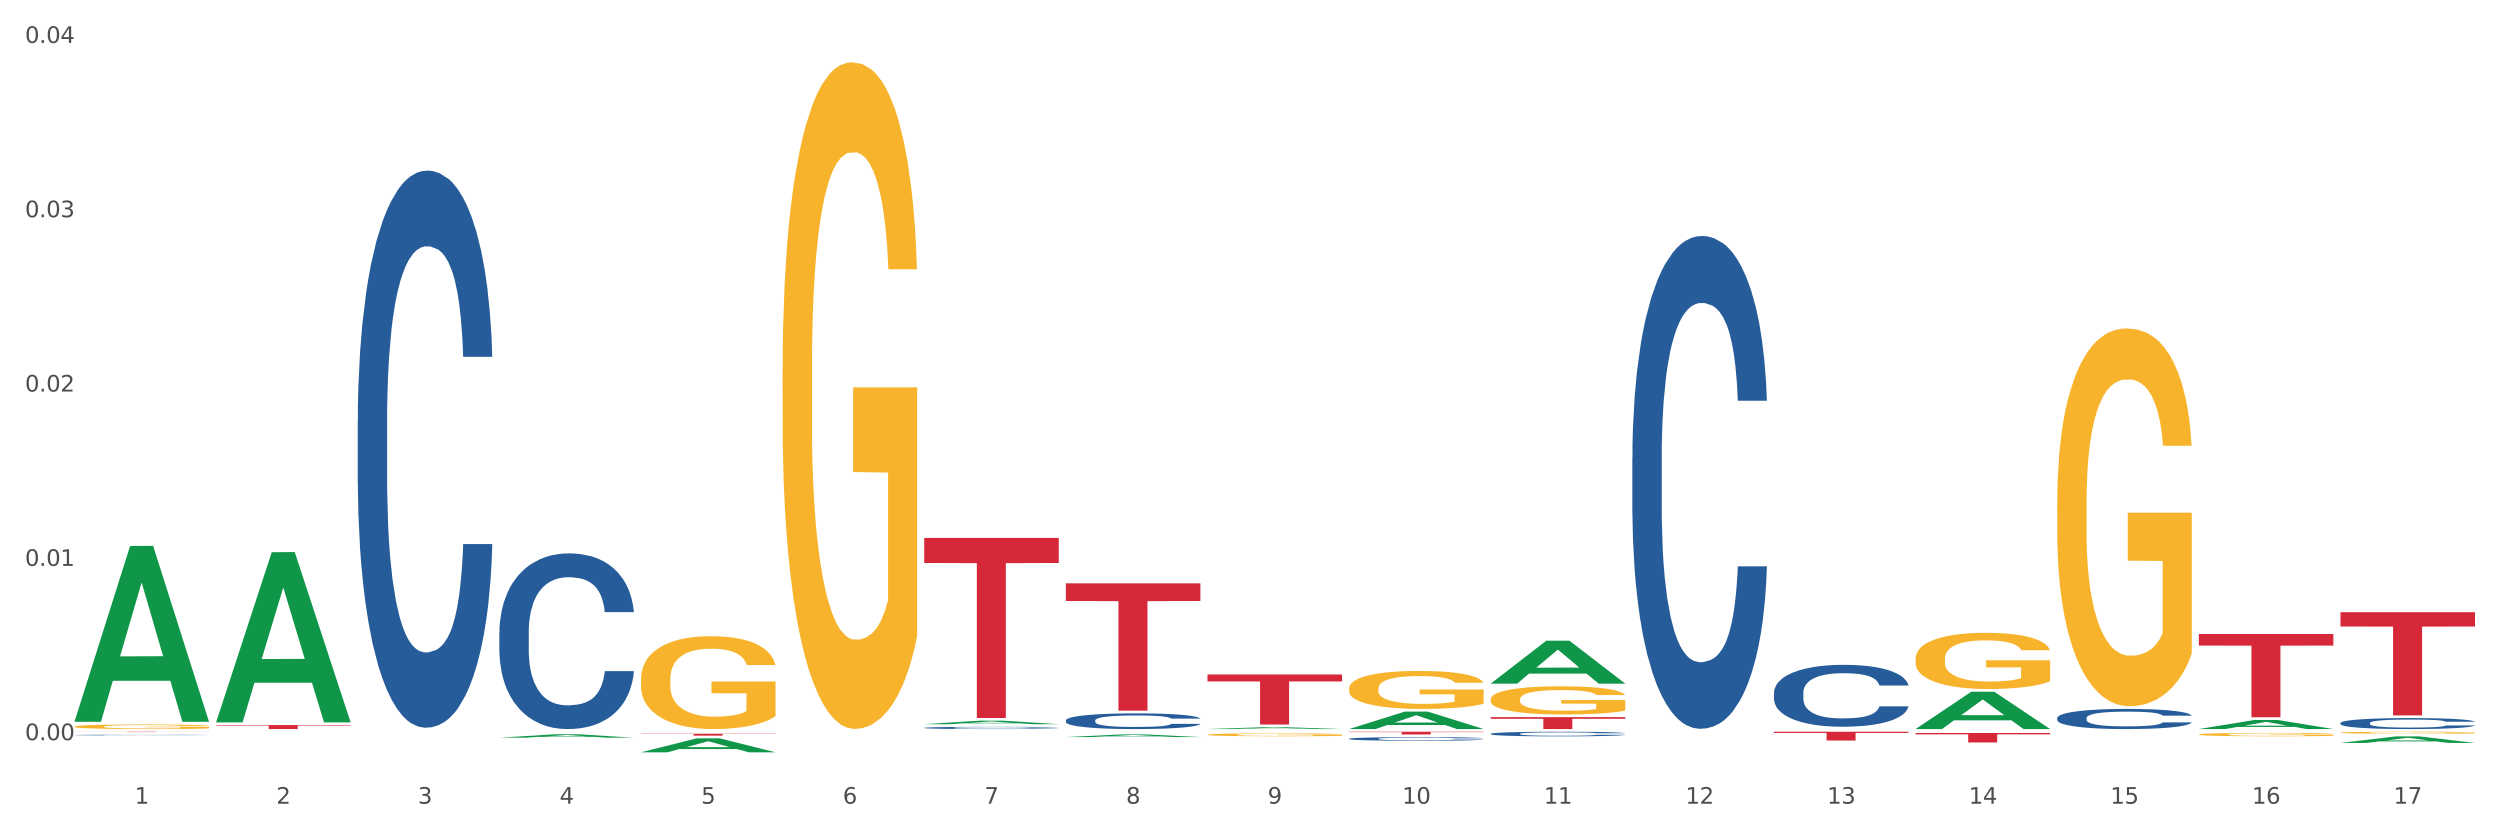 <?xml version="1.0" encoding="utf-8" standalone="no"?>
<!DOCTYPE svg PUBLIC "-//W3C//DTD SVG 1.1//EN"
  "http://www.w3.org/Graphics/SVG/1.1/DTD/svg11.dtd">
<svg xmlns:xlink="http://www.w3.org/1999/xlink" width="1080pt" height="360pt" viewBox="0 0 1080 360" xmlns="http://www.w3.org/2000/svg" version="1.1">
 <rect x="0" y="0" width="1080" height="360" fill="#333333" stroke="none"/>
 <defs>
  <style type="text/css">*{stroke-linejoin: round; stroke-linecap: butt}</style>
 </defs>
 <g id="figure_1">
  <g id="patch_1">
   <path d="M 0 360 
L 1080 360 
L 1080 0 
L 0 0 
z
" style="fill: #ffffff; stroke: #ffffff; stroke-linejoin: miter"/>
  </g>
  <g id="axes_1">
   <g id="matplotlib.axis_1">
    <g id="xtick_1">
     <g id="text_1">
      <!-- 1 -->
      <g style="fill: #4d4d4d" transform="translate(58.182 347.204) scale(0.096 -0.096)">
       <defs>
        <path id="DejaVuSans-31" d="M 794 531 
L 1825 531 
L 1825 4091 
L 703 3866 
L 703 4441 
L 1819 4666 
L 2450 4666 
L 2450 531 
L 3481 531 
L 3481 0 
L 794 0 
L 794 531 
z
" transform="scale(0.016)"/>
       </defs>
       <use xlink:href="#DejaVuSans-31"/>
      </g>
     </g>
    </g>
    <g id="xtick_2">
     <g id="text_2">
      <!-- 2 -->
      <g style="fill: #4d4d4d" transform="translate(119.364 347.204) scale(0.096 -0.096)">
       <defs>
        <path id="DejaVuSans-32" d="M 1228 531 
L 3431 531 
L 3431 0 
L 469 0 
L 469 531 
Q 828 903 1448 1529 
Q 2069 2156 2228 2338 
Q 2531 2678 2651 2914 
Q 2772 3150 2772 3378 
Q 2772 3750 2511 3984 
Q 2250 4219 1831 4219 
Q 1534 4219 1204 4116 
Q 875 4013 500 3803 
L 500 4441 
Q 881 4594 1212 4672 
Q 1544 4750 1819 4750 
Q 2544 4750 2975 4387 
Q 3406 4025 3406 3419 
Q 3406 3131 3298 2873 
Q 3191 2616 2906 2266 
Q 2828 2175 2409 1742 
Q 1991 1309 1228 531 
z
" transform="scale(0.016)"/>
       </defs>
       <use xlink:href="#DejaVuSans-32"/>
      </g>
     </g>
    </g>
    <g id="xtick_3">
     <g id="text_3">
      <!-- 3 -->
      <g style="fill: #4d4d4d" transform="translate(180.545 347.204) scale(0.096 -0.096)">
       <defs>
        <path id="DejaVuSans-33" d="M 2597 2516 
Q 3050 2419 3304 2112 
Q 3559 1806 3559 1356 
Q 3559 666 3084 287 
Q 2609 -91 1734 -91 
Q 1441 -91 1130 -33 
Q 819 25 488 141 
L 488 750 
Q 750 597 1062 519 
Q 1375 441 1716 441 
Q 2309 441 2620 675 
Q 2931 909 2931 1356 
Q 2931 1769 2642 2001 
Q 2353 2234 1838 2234 
L 1294 2234 
L 1294 2753 
L 1863 2753 
Q 2328 2753 2575 2939 
Q 2822 3125 2822 3475 
Q 2822 3834 2567 4026 
Q 2313 4219 1838 4219 
Q 1578 4219 1281 4162 
Q 984 4106 628 3988 
L 628 4550 
Q 988 4650 1302 4700 
Q 1616 4750 1894 4750 
Q 2613 4750 3031 4423 
Q 3450 4097 3450 3541 
Q 3450 3153 3228 2886 
Q 3006 2619 2597 2516 
z
" transform="scale(0.016)"/>
       </defs>
       <use xlink:href="#DejaVuSans-33"/>
      </g>
     </g>
    </g>
    <g id="xtick_4">
     <g id="text_4">
      <!-- 4 -->
      <g style="fill: #4d4d4d" transform="translate(241.726 347.204) scale(0.096 -0.096)">
       <defs>
        <path id="DejaVuSans-34" d="M 2419 4116 
L 825 1625 
L 2419 1625 
L 2419 4116 
z
M 2253 4666 
L 3047 4666 
L 3047 1625 
L 3713 1625 
L 3713 1100 
L 3047 1100 
L 3047 0 
L 2419 0 
L 2419 1100 
L 313 1100 
L 313 1709 
L 2253 4666 
z
" transform="scale(0.016)"/>
       </defs>
       <use xlink:href="#DejaVuSans-34"/>
      </g>
     </g>
    </g>
    <g id="xtick_5">
     <g id="text_5">
      <!-- 5 -->
      <g style="fill: #4d4d4d" transform="translate(302.908 347.204) scale(0.096 -0.096)">
       <defs>
        <path id="DejaVuSans-35" d="M 691 4666 
L 3169 4666 
L 3169 4134 
L 1269 4134 
L 1269 2991 
Q 1406 3038 1543 3061 
Q 1681 3084 1819 3084 
Q 2600 3084 3056 2656 
Q 3513 2228 3513 1497 
Q 3513 744 3044 326 
Q 2575 -91 1722 -91 
Q 1428 -91 1123 -41 
Q 819 9 494 109 
L 494 744 
Q 775 591 1075 516 
Q 1375 441 1709 441 
Q 2250 441 2565 725 
Q 2881 1009 2881 1497 
Q 2881 1984 2565 2268 
Q 2250 2553 1709 2553 
Q 1456 2553 1204 2497 
Q 953 2441 691 2322 
L 691 4666 
z
" transform="scale(0.016)"/>
       </defs>
       <use xlink:href="#DejaVuSans-35"/>
      </g>
     </g>
    </g>
    <g id="xtick_6">
     <g id="text_6">
      <!-- 6 -->
      <g style="fill: #4d4d4d" transform="translate(364.089 347.204) scale(0.096 -0.096)">
       <defs>
        <path id="DejaVuSans-36" d="M 2113 2584 
Q 1688 2584 1439 2293 
Q 1191 2003 1191 1497 
Q 1191 994 1439 701 
Q 1688 409 2113 409 
Q 2538 409 2786 701 
Q 3034 994 3034 1497 
Q 3034 2003 2786 2293 
Q 2538 2584 2113 2584 
z
M 3366 4563 
L 3366 3988 
Q 3128 4100 2886 4159 
Q 2644 4219 2406 4219 
Q 1781 4219 1451 3797 
Q 1122 3375 1075 2522 
Q 1259 2794 1537 2939 
Q 1816 3084 2150 3084 
Q 2853 3084 3261 2657 
Q 3669 2231 3669 1497 
Q 3669 778 3244 343 
Q 2819 -91 2113 -91 
Q 1303 -91 875 529 
Q 447 1150 447 2328 
Q 447 3434 972 4092 
Q 1497 4750 2381 4750 
Q 2619 4750 2861 4703 
Q 3103 4656 3366 4563 
z
" transform="scale(0.016)"/>
       </defs>
       <use xlink:href="#DejaVuSans-36"/>
      </g>
     </g>
    </g>
    <g id="xtick_7">
     <g id="text_7">
      <!-- 7 -->
      <g style="fill: #4d4d4d" transform="translate(425.271 347.204) scale(0.096 -0.096)">
       <defs>
        <path id="DejaVuSans-37" d="M 525 4666 
L 3525 4666 
L 3525 4397 
L 1831 0 
L 1172 0 
L 2766 4134 
L 525 4134 
L 525 4666 
z
" transform="scale(0.016)"/>
       </defs>
       <use xlink:href="#DejaVuSans-37"/>
      </g>
     </g>
    </g>
    <g id="xtick_8">
     <g id="text_8">
      <!-- 8 -->
      <g style="fill: #4d4d4d" transform="translate(486.452 347.204) scale(0.096 -0.096)">
       <defs>
        <path id="DejaVuSans-38" d="M 2034 2216 
Q 1584 2216 1326 1975 
Q 1069 1734 1069 1313 
Q 1069 891 1326 650 
Q 1584 409 2034 409 
Q 2484 409 2743 651 
Q 3003 894 3003 1313 
Q 3003 1734 2745 1975 
Q 2488 2216 2034 2216 
z
M 1403 2484 
Q 997 2584 770 2862 
Q 544 3141 544 3541 
Q 544 4100 942 4425 
Q 1341 4750 2034 4750 
Q 2731 4750 3128 4425 
Q 3525 4100 3525 3541 
Q 3525 3141 3298 2862 
Q 3072 2584 2669 2484 
Q 3125 2378 3379 2068 
Q 3634 1759 3634 1313 
Q 3634 634 3220 271 
Q 2806 -91 2034 -91 
Q 1263 -91 848 271 
Q 434 634 434 1313 
Q 434 1759 690 2068 
Q 947 2378 1403 2484 
z
M 1172 3481 
Q 1172 3119 1398 2916 
Q 1625 2713 2034 2713 
Q 2441 2713 2670 2916 
Q 2900 3119 2900 3481 
Q 2900 3844 2670 4047 
Q 2441 4250 2034 4250 
Q 1625 4250 1398 4047 
Q 1172 3844 1172 3481 
z
" transform="scale(0.016)"/>
       </defs>
       <use xlink:href="#DejaVuSans-38"/>
      </g>
     </g>
    </g>
    <g id="xtick_9">
     <g id="text_9">
      <!-- 9 -->
      <g style="fill: #4d4d4d" transform="translate(547.634 347.204) scale(0.096 -0.096)">
       <defs>
        <path id="DejaVuSans-39" d="M 703 97 
L 703 672 
Q 941 559 1184 500 
Q 1428 441 1663 441 
Q 2288 441 2617 861 
Q 2947 1281 2994 2138 
Q 2813 1869 2534 1725 
Q 2256 1581 1919 1581 
Q 1219 1581 811 2004 
Q 403 2428 403 3163 
Q 403 3881 828 4315 
Q 1253 4750 1959 4750 
Q 2769 4750 3195 4129 
Q 3622 3509 3622 2328 
Q 3622 1225 3098 567 
Q 2575 -91 1691 -91 
Q 1453 -91 1209 -44 
Q 966 3 703 97 
z
M 1959 2075 
Q 2384 2075 2632 2365 
Q 2881 2656 2881 3163 
Q 2881 3666 2632 3958 
Q 2384 4250 1959 4250 
Q 1534 4250 1286 3958 
Q 1038 3666 1038 3163 
Q 1038 2656 1286 2365 
Q 1534 2075 1959 2075 
z
" transform="scale(0.016)"/>
       </defs>
       <use xlink:href="#DejaVuSans-39"/>
      </g>
     </g>
    </g>
    <g id="xtick_10">
     <g id="text_10">
      <!-- 10 -->
      <g style="fill: #4d4d4d" transform="translate(605.761 347.204) scale(0.096 -0.096)">
       <defs>
        <path id="DejaVuSans-30" d="M 2034 4250 
Q 1547 4250 1301 3770 
Q 1056 3291 1056 2328 
Q 1056 1369 1301 889 
Q 1547 409 2034 409 
Q 2525 409 2770 889 
Q 3016 1369 3016 2328 
Q 3016 3291 2770 3770 
Q 2525 4250 2034 4250 
z
M 2034 4750 
Q 2819 4750 3233 4129 
Q 3647 3509 3647 2328 
Q 3647 1150 3233 529 
Q 2819 -91 2034 -91 
Q 1250 -91 836 529 
Q 422 1150 422 2328 
Q 422 3509 836 4129 
Q 1250 4750 2034 4750 
z
" transform="scale(0.016)"/>
       </defs>
       <use xlink:href="#DejaVuSans-31"/>
       <use xlink:href="#DejaVuSans-30" transform="translate(63.623 0)"/>
      </g>
     </g>
    </g>
    <g id="xtick_11">
     <g id="text_11">
      <!-- 11 -->
      <g style="fill: #4d4d4d" transform="translate(666.942 347.204) scale(0.096 -0.096)">
       <use xlink:href="#DejaVuSans-31"/>
       <use xlink:href="#DejaVuSans-31" transform="translate(63.623 0)"/>
      </g>
     </g>
    </g>
    <g id="xtick_12">
     <g id="text_12">
      <!-- 12 -->
      <g style="fill: #4d4d4d" transform="translate(728.124 347.204) scale(0.096 -0.096)">
       <use xlink:href="#DejaVuSans-31"/>
       <use xlink:href="#DejaVuSans-32" transform="translate(63.623 0)"/>
      </g>
     </g>
    </g>
    <g id="xtick_13">
     <g id="text_13">
      <!-- 13 -->
      <g style="fill: #4d4d4d" transform="translate(789.305 347.204) scale(0.096 -0.096)">
       <use xlink:href="#DejaVuSans-31"/>
       <use xlink:href="#DejaVuSans-33" transform="translate(63.623 0)"/>
      </g>
     </g>
    </g>
    <g id="xtick_14">
     <g id="text_14">
      <!-- 14 -->
      <g style="fill: #4d4d4d" transform="translate(850.487 347.204) scale(0.096 -0.096)">
       <use xlink:href="#DejaVuSans-31"/>
       <use xlink:href="#DejaVuSans-34" transform="translate(63.623 0)"/>
      </g>
     </g>
    </g>
    <g id="xtick_15">
     <g id="text_15">
      <!-- 15 -->
      <g style="fill: #4d4d4d" transform="translate(911.668 347.204) scale(0.096 -0.096)">
       <use xlink:href="#DejaVuSans-31"/>
       <use xlink:href="#DejaVuSans-35" transform="translate(63.623 0)"/>
      </g>
     </g>
    </g>
    <g id="xtick_16">
     <g id="text_16">
      <!-- 16 -->
      <g style="fill: #4d4d4d" transform="translate(972.849 347.204) scale(0.096 -0.096)">
       <use xlink:href="#DejaVuSans-31"/>
       <use xlink:href="#DejaVuSans-36" transform="translate(63.623 0)"/>
      </g>
     </g>
    </g>
    <g id="xtick_17">
     <g id="text_17">
      <!-- 17 -->
      <g style="fill: #4d4d4d" transform="translate(1034.031 347.204) scale(0.096 -0.096)">
       <use xlink:href="#DejaVuSans-31"/>
       <use xlink:href="#DejaVuSans-37" transform="translate(63.623 0)"/>
      </g>
     </g>
    </g>
    <g id="xtick_18"/>
    <g id="xtick_19"/>
    <g id="xtick_20"/>
    <g id="xtick_21"/>
    <g id="xtick_22"/>
    <g id="xtick_23"/>
    <g id="xtick_24"/>
    <g id="xtick_25"/>
    <g id="xtick_26"/>
    <g id="xtick_27"/>
    <g id="xtick_28"/>
    <g id="xtick_29"/>
    <g id="xtick_30"/>
    <g id="xtick_31"/>
    <g id="xtick_32"/>
    <g id="xtick_33"/>
   </g>
   <g id="matplotlib.axis_2">
    <g id="ytick_1">
     <g id="text_18">
      <!-- 0.00 -->
      <g style="fill: #4d4d4d" transform="translate(10.8 319.756) scale(0.096 -0.096)">
       <defs>
        <path id="DejaVuSans-2e" d="M 684 794 
L 1344 794 
L 1344 0 
L 684 0 
L 684 794 
z
" transform="scale(0.016)"/>
       </defs>
       <use xlink:href="#DejaVuSans-30"/>
       <use xlink:href="#DejaVuSans-2e" transform="translate(63.623 0)"/>
       <use xlink:href="#DejaVuSans-30" transform="translate(95.41 0)"/>
       <use xlink:href="#DejaVuSans-30" transform="translate(159.033 0)"/>
      </g>
     </g>
    </g>
    <g id="ytick_2">
     <g id="text_19">
      <!-- 0.01 -->
      <g style="fill: #4d4d4d" transform="translate(10.8 244.454) scale(0.096 -0.096)">
       <use xlink:href="#DejaVuSans-30"/>
       <use xlink:href="#DejaVuSans-2e" transform="translate(63.623 0)"/>
       <use xlink:href="#DejaVuSans-30" transform="translate(95.41 0)"/>
       <use xlink:href="#DejaVuSans-31" transform="translate(159.033 0)"/>
      </g>
     </g>
    </g>
    <g id="ytick_3">
     <g id="text_20">
      <!-- 0.02 -->
      <g style="fill: #4d4d4d" transform="translate(10.8 169.151) scale(0.096 -0.096)">
       <use xlink:href="#DejaVuSans-30"/>
       <use xlink:href="#DejaVuSans-2e" transform="translate(63.623 0)"/>
       <use xlink:href="#DejaVuSans-30" transform="translate(95.41 0)"/>
       <use xlink:href="#DejaVuSans-32" transform="translate(159.033 0)"/>
      </g>
     </g>
    </g>
    <g id="ytick_4">
     <g id="text_21">
      <!-- 0.03 -->
      <g style="fill: #4d4d4d" transform="translate(10.8 93.849) scale(0.096 -0.096)">
       <use xlink:href="#DejaVuSans-30"/>
       <use xlink:href="#DejaVuSans-2e" transform="translate(63.623 0)"/>
       <use xlink:href="#DejaVuSans-30" transform="translate(95.41 0)"/>
       <use xlink:href="#DejaVuSans-33" transform="translate(159.033 0)"/>
      </g>
     </g>
    </g>
    <g id="ytick_5">
     <g id="text_22">
      <!-- 0.04 -->
      <g style="fill: #4d4d4d" transform="translate(10.8 18.546) scale(0.096 -0.096)">
       <use xlink:href="#DejaVuSans-30"/>
       <use xlink:href="#DejaVuSans-2e" transform="translate(63.623 0)"/>
       <use xlink:href="#DejaVuSans-30" transform="translate(95.41 0)"/>
       <use xlink:href="#DejaVuSans-34" transform="translate(159.033 0)"/>
      </g>
     </g>
    </g>
    <g id="ytick_6"/>
    <g id="ytick_7"/>
    <g id="ytick_8"/>
    <g id="ytick_9"/>
   </g>
   <g id="PolyCollection_1">
    <path d="M 32.175 311.677 
L 32.235 311.605 
L 56.203 235.868 
L 66.15 235.797 
L 90.297 311.819 
L 78.793 311.819 
L 73.58 294.117 
L 48.833 294.117 
L 48.653 294.402 
L 43.62 311.819 
L 32.175 311.819 
L 32.175 311.677 
L 51.949 283.552 
L 70.464 283.481 
L 61.296 252.001 
L 61.176 251.858 
L 61.056 252.072 
L 51.889 283.481 
L 51.949 283.552 
L 32.175 311.677 
z
" clip-path="url(#p9ef4e060ee)" style="fill: #109648"/>
    <path d="M 1011.078 264.46 
L 1069.2 264.46 
L 1069.2 270.657 
L 1046.337 270.699 
L 1046.337 309.054 
L 1033.803 309.054 
L 1033.803 270.699 
L 1011.078 270.657 
L 1011.078 264.502 
L 1011.078 264.46 
z
" clip-path="url(#p9ef4e060ee)" style="fill: #d62839"/>
    <path d="M 949.896 273.9 
L 1008.019 273.9 
L 1008.019 278.898 
L 985.155 278.931 
L 985.155 309.865 
L 972.622 309.865 
L 972.622 278.931 
L 949.896 278.898 
L 949.896 273.934 
L 949.896 273.9 
z
" clip-path="url(#p9ef4e060ee)" style="fill: #d62839"/>
    <path d="M 827.533 316.651 
L 885.656 316.651 
L 885.656 317.22 
L 862.792 317.224 
L 862.792 320.745 
L 850.259 320.745 
L 850.259 317.224 
L 827.533 317.22 
L 827.533 316.655 
L 827.533 316.651 
z
" clip-path="url(#p9ef4e060ee)" style="fill: #d62839"/>
    <path d="M 766.352 316.109 
L 824.474 316.109 
L 824.474 316.637 
L 801.611 316.641 
L 801.611 319.911 
L 789.078 319.911 
L 789.078 316.641 
L 766.352 316.637 
L 766.352 316.113 
L 766.352 316.109 
z
" clip-path="url(#p9ef4e060ee)" style="fill: #d62839"/>
    <path d="M 643.989 309.811 
L 702.112 309.811 
L 702.112 310.526 
L 679.248 310.53 
L 679.248 314.952 
L 666.715 314.952 
L 666.715 310.53 
L 643.989 310.526 
L 643.989 309.816 
L 643.989 309.811 
z
" clip-path="url(#p9ef4e060ee)" style="fill: #d62839"/>
    <path d="M 582.808 316.109 
L 640.93 316.109 
L 640.93 316.273 
L 618.067 316.274 
L 618.067 317.29 
L 605.533 317.29 
L 605.533 316.274 
L 582.808 316.273 
L 582.808 316.11 
L 582.808 316.109 
z
" clip-path="url(#p9ef4e060ee)" style="fill: #d62839"/>
    <path d="M 521.626 291.377 
L 579.749 291.377 
L 579.749 294.382 
L 556.885 294.402 
L 556.885 313 
L 544.352 313 
L 544.352 294.402 
L 521.626 294.382 
L 521.626 291.397 
L 521.626 291.377 
z
" clip-path="url(#p9ef4e060ee)" style="fill: #d62839"/>
    <path d="M 460.445 251.996 
L 518.567 251.996 
L 518.567 259.642 
L 495.704 259.694 
L 495.704 307.019 
L 483.17 307.019 
L 483.17 259.694 
L 460.445 259.642 
L 460.445 252.047 
L 460.445 251.996 
z
" clip-path="url(#p9ef4e060ee)" style="fill: #d62839"/>
    <path d="M 399.263 232.401 
L 457.386 232.401 
L 457.386 243.208 
L 434.523 243.281 
L 434.523 310.166 
L 421.989 310.166 
L 421.989 243.281 
L 399.263 243.208 
L 399.263 232.474 
L 399.263 232.401 
z
" clip-path="url(#p9ef4e060ee)" style="fill: #d62839"/>
    <path d="M 276.901 316.967 
L 335.023 316.967 
L 335.023 317.083 
L 312.16 317.083 
L 312.16 317.8 
L 299.626 317.8 
L 299.626 317.083 
L 276.901 317.083 
L 276.901 316.968 
L 276.901 316.967 
z
" clip-path="url(#p9ef4e060ee)" style="fill: #d62839"/>
    <path d="M 93.356 313.221 
L 151.479 313.221 
L 151.479 313.462 
L 128.615 313.464 
L 128.615 314.952 
L 116.082 314.952 
L 116.082 313.464 
L 93.356 313.462 
L 93.356 313.223 
L 93.356 313.221 
z
" clip-path="url(#p9ef4e060ee)" style="fill: #d62839"/>
    <path d="M 1011.078 312.341 
L 1011.146 312.337 
L 1011.146 312.216 
L 1011.352 312.051 
L 1012.108 311.748 
L 1013.07 311.519 
L 1014.719 311.25 
L 1015.612 311.138 
L 1016.78 311.012 
L 1019.185 310.808 
L 1021.933 310.635 
L 1023.856 310.54 
L 1025.299 310.479 
L 1028.528 310.371 
L 1030.383 310.324 
L 1032.307 310.285 
L 1033.956 310.259 
L 1036.704 310.228 
L 1038.902 310.215 
L 1041.444 310.211 
L 1043.574 310.215 
L 1046.391 310.233 
L 1050.513 310.285 
L 1052.093 310.315 
L 1054.223 310.367 
L 1056.421 310.436 
L 1058.208 310.505 
L 1060.269 310.605 
L 1062.398 310.735 
L 1064.46 310.899 
L 1065.902 311.051 
L 1067.07 311.211 
L 1068.101 311.406 
L 1068.856 311.618 
L 1069.2 311.796 
L 1056.627 311.796 
L 1056.284 311.635 
L 1055.597 311.462 
L 1054.91 311.345 
L 1054.154 311.25 
L 1052.986 311.142 
L 1051.956 311.073 
L 1050.238 310.99 
L 1048.658 310.938 
L 1047.353 310.908 
L 1045.772 310.882 
L 1042.406 310.856 
L 1040.001 310.856 
L 1038.49 310.865 
L 1036.635 310.886 
L 1035.055 310.917 
L 1033.2 310.969 
L 1031.757 311.025 
L 1030.314 311.099 
L 1029.49 311.151 
L 1028.253 311.246 
L 1027.429 311.324 
L 1026.33 311.458 
L 1025.711 311.553 
L 1024.612 311.8 
L 1024.131 311.982 
L 1023.925 312.107 
L 1023.788 312.246 
L 1023.788 312.921 
L 1024.2 313.224 
L 1024.543 313.354 
L 1025.093 313.502 
L 1026.124 313.692 
L 1027.635 313.878 
L 1029.215 314.013 
L 1030.52 314.095 
L 1031.757 314.155 
L 1032.994 314.203 
L 1034.505 314.246 
L 1035.742 314.272 
L 1037.597 314.298 
L 1039.795 314.311 
L 1041.513 314.311 
L 1045.017 314.29 
L 1046.597 314.268 
L 1048.108 314.238 
L 1049.757 314.19 
L 1051.063 314.138 
L 1051.818 314.099 
L 1053.055 314.017 
L 1054.017 313.93 
L 1054.841 313.831 
L 1055.391 313.744 
L 1056.009 313.614 
L 1056.49 313.467 
L 1056.627 313.389 
L 1069.2 313.389 
L 1068.925 313.545 
L 1068.444 313.696 
L 1067.482 313.9 
L 1066.727 314.017 
L 1065.559 314.16 
L 1064.322 314.281 
L 1062.605 314.415 
L 1061.024 314.515 
L 1059.376 314.601 
L 1057.589 314.679 
L 1054.36 314.788 
L 1053.192 314.818 
L 1050.719 314.87 
L 1048.795 314.9 
L 1045.979 314.93 
L 1043.093 314.948 
L 1040.07 314.952 
L 1037.391 314.943 
L 1034.437 314.917 
L 1032.582 314.891 
L 1030.52 314.853 
L 1028.116 314.792 
L 1025.849 314.718 
L 1023.719 314.632 
L 1021.727 314.532 
L 1019.872 314.42 
L 1017.467 314.233 
L 1015.681 314.051 
L 1014.375 313.883 
L 1013.482 313.74 
L 1012.589 313.558 
L 1012.108 313.432 
L 1011.352 313.129 
L 1011.078 312.848 
L 1011.078 312.341 
z
" clip-path="url(#p9ef4e060ee)" style="fill: #255c99"/>
    <path d="M 888.715 310.161 
L 888.784 310.153 
L 888.784 309.931 
L 888.99 309.629 
L 889.745 309.073 
L 890.707 308.652 
L 892.356 308.159 
L 893.249 307.953 
L 894.417 307.722 
L 896.822 307.349 
L 899.57 307.031 
L 901.493 306.856 
L 902.936 306.745 
L 906.165 306.546 
L 908.02 306.459 
L 909.944 306.388 
L 911.593 306.34 
L 914.341 306.284 
L 916.539 306.26 
L 919.081 306.252 
L 921.211 306.26 
L 924.028 306.292 
L 928.15 306.388 
L 929.73 306.443 
L 931.86 306.538 
L 934.058 306.666 
L 935.845 306.793 
L 937.906 306.975 
L 940.036 307.214 
L 942.097 307.516 
L 943.539 307.794 
L 944.707 308.088 
L 945.738 308.445 
L 946.494 308.835 
L 946.837 309.16 
L 934.265 309.16 
L 933.921 308.866 
L 933.234 308.549 
L 932.547 308.334 
L 931.791 308.159 
L 930.623 307.961 
L 929.593 307.833 
L 927.875 307.683 
L 926.295 307.587 
L 924.99 307.532 
L 923.41 307.484 
L 920.043 307.436 
L 917.639 307.436 
L 916.127 307.452 
L 914.272 307.492 
L 912.692 307.547 
L 910.837 307.643 
L 909.394 307.746 
L 907.952 307.881 
L 907.127 307.976 
L 905.89 308.151 
L 905.066 308.294 
L 903.967 308.541 
L 903.348 308.715 
L 902.249 309.168 
L 901.768 309.502 
L 901.562 309.732 
L 901.425 309.987 
L 901.425 311.226 
L 901.837 311.782 
L 902.181 312.02 
L 902.73 312.291 
L 903.761 312.64 
L 905.272 312.982 
L 906.852 313.228 
L 908.158 313.379 
L 909.394 313.49 
L 910.631 313.578 
L 912.142 313.657 
L 913.379 313.705 
L 915.234 313.752 
L 917.432 313.776 
L 919.15 313.776 
L 922.654 313.737 
L 924.234 313.697 
L 925.745 313.641 
L 927.394 313.554 
L 928.7 313.458 
L 929.455 313.387 
L 930.692 313.236 
L 931.654 313.077 
L 932.478 312.894 
L 933.028 312.735 
L 933.646 312.497 
L 934.127 312.227 
L 934.265 312.084 
L 946.837 312.084 
L 946.562 312.37 
L 946.081 312.648 
L 945.12 313.021 
L 944.364 313.236 
L 943.196 313.498 
L 941.959 313.721 
L 940.242 313.967 
L 938.662 314.15 
L 937.013 314.309 
L 935.226 314.452 
L 931.997 314.65 
L 930.829 314.706 
L 928.356 314.801 
L 926.433 314.857 
L 923.616 314.912 
L 920.73 314.944 
L 917.707 314.952 
L 915.028 314.936 
L 912.074 314.889 
L 910.219 314.841 
L 908.158 314.769 
L 905.753 314.658 
L 903.486 314.523 
L 901.356 314.364 
L 899.364 314.181 
L 897.509 313.975 
L 895.104 313.633 
L 893.318 313.3 
L 892.013 312.99 
L 891.119 312.728 
L 890.226 312.394 
L 889.745 312.163 
L 888.99 311.607 
L 888.715 311.091 
L 888.715 310.161 
z
" clip-path="url(#p9ef4e060ee)" style="fill: #255c99"/>
    <path d="M 766.352 299.223 
L 766.421 299.198 
L 766.421 298.514 
L 766.627 297.586 
L 767.383 295.877 
L 768.344 294.582 
L 769.993 293.068 
L 770.886 292.433 
L 772.054 291.725 
L 774.459 290.577 
L 777.207 289.6 
L 779.131 289.062 
L 780.573 288.721 
L 783.802 288.11 
L 785.657 287.841 
L 787.581 287.621 
L 789.23 287.475 
L 791.978 287.304 
L 794.177 287.231 
L 796.719 287.206 
L 798.848 287.231 
L 801.665 287.328 
L 805.787 287.621 
L 807.367 287.792 
L 809.497 288.086 
L 811.696 288.476 
L 813.482 288.867 
L 815.543 289.429 
L 817.673 290.162 
L 819.734 291.09 
L 821.177 291.944 
L 822.345 292.848 
L 823.375 293.947 
L 824.131 295.144 
L 824.474 296.145 
L 811.902 296.145 
L 811.558 295.242 
L 810.871 294.265 
L 810.184 293.605 
L 809.428 293.068 
L 808.261 292.457 
L 807.23 292.067 
L 805.512 291.603 
L 803.932 291.309 
L 802.627 291.138 
L 801.047 290.992 
L 797.68 290.845 
L 795.276 290.845 
L 793.764 290.894 
L 791.909 291.016 
L 790.329 291.187 
L 788.474 291.48 
L 787.031 291.798 
L 785.589 292.213 
L 784.764 292.506 
L 783.528 293.044 
L 782.703 293.483 
L 781.604 294.24 
L 780.986 294.778 
L 779.886 296.17 
L 779.405 297.196 
L 779.199 297.904 
L 779.062 298.685 
L 779.062 302.495 
L 779.474 304.205 
L 779.818 304.938 
L 780.367 305.768 
L 781.398 306.843 
L 782.909 307.893 
L 784.489 308.65 
L 785.795 309.114 
L 787.031 309.456 
L 788.268 309.725 
L 789.78 309.969 
L 791.016 310.116 
L 792.871 310.262 
L 795.07 310.335 
L 796.787 310.335 
L 800.291 310.213 
L 801.871 310.091 
L 803.383 309.92 
L 805.032 309.652 
L 806.337 309.358 
L 807.093 309.139 
L 808.329 308.675 
L 809.291 308.186 
L 810.116 307.624 
L 810.665 307.136 
L 811.283 306.403 
L 811.764 305.573 
L 811.902 305.133 
L 824.474 305.133 
L 824.2 306.012 
L 823.719 306.867 
L 822.757 308.015 
L 822.001 308.675 
L 820.833 309.481 
L 819.596 310.164 
L 817.879 310.922 
L 816.299 311.483 
L 814.65 311.972 
L 812.864 312.411 
L 809.635 313.022 
L 808.467 313.193 
L 805.993 313.486 
L 804.07 313.657 
L 801.253 313.828 
L 798.367 313.926 
L 795.344 313.95 
L 792.665 313.901 
L 789.711 313.755 
L 787.856 313.608 
L 785.795 313.388 
L 783.39 313.046 
L 781.123 312.631 
L 778.993 312.143 
L 777.001 311.581 
L 775.146 310.946 
L 772.741 309.896 
L 770.955 308.87 
L 769.65 307.917 
L 768.757 307.111 
L 767.863 306.086 
L 767.383 305.377 
L 766.627 303.668 
L 766.352 302.08 
L 766.352 299.223 
z
" clip-path="url(#p9ef4e060ee)" style="fill: #255c99"/>
    <path d="M 705.171 197.606 
L 705.239 197.411 
L 705.239 191.967 
L 705.445 184.579 
L 706.201 170.968 
L 707.163 160.663 
L 708.812 148.608 
L 709.705 143.553 
L 710.873 137.915 
L 713.277 128.776 
L 716.026 120.999 
L 717.949 116.721 
L 719.392 113.999 
L 722.621 109.139 
L 724.476 107 
L 726.4 105.25 
L 728.049 104.083 
L 730.797 102.722 
L 732.995 102.139 
L 735.537 101.945 
L 737.667 102.139 
L 740.484 102.917 
L 744.606 105.25 
L 746.186 106.611 
L 748.316 108.944 
L 750.514 112.055 
L 752.301 115.166 
L 754.362 119.638 
L 756.491 125.471 
L 758.552 132.859 
L 759.995 139.665 
L 761.163 146.859 
L 762.194 155.608 
L 762.949 165.135 
L 763.293 173.107 
L 750.72 173.107 
L 750.377 165.913 
L 749.69 158.136 
L 749.003 152.886 
L 748.247 148.608 
L 747.079 143.748 
L 746.049 140.637 
L 744.331 136.943 
L 742.751 134.609 
L 741.446 133.248 
L 739.865 132.082 
L 736.499 130.915 
L 734.094 130.915 
L 732.583 131.304 
L 730.728 132.276 
L 729.148 133.637 
L 727.293 135.97 
L 725.85 138.498 
L 724.407 141.803 
L 723.583 144.137 
L 722.346 148.414 
L 721.522 151.914 
L 720.423 157.941 
L 719.804 162.219 
L 718.705 173.301 
L 718.224 181.468 
L 718.018 187.106 
L 717.881 193.328 
L 717.881 223.66 
L 718.293 237.27 
L 718.636 243.103 
L 719.186 249.714 
L 720.216 258.269 
L 721.728 266.629 
L 723.308 272.657 
L 724.613 276.351 
L 725.85 279.073 
L 727.087 281.212 
L 728.598 283.156 
L 729.835 284.323 
L 731.69 285.489 
L 733.888 286.073 
L 735.606 286.073 
L 739.11 285.1 
L 740.69 284.128 
L 742.201 282.767 
L 743.85 280.629 
L 745.155 278.295 
L 745.911 276.545 
L 747.148 272.851 
L 748.11 268.963 
L 748.934 264.491 
L 749.484 260.602 
L 750.102 254.769 
L 750.583 248.158 
L 750.72 244.658 
L 763.293 244.658 
L 763.018 251.658 
L 762.537 258.463 
L 761.575 267.602 
L 760.82 272.851 
L 759.652 279.267 
L 758.415 284.712 
L 756.697 290.739 
L 755.117 295.211 
L 753.468 299.1 
L 751.682 302.599 
L 748.453 307.46 
L 747.285 308.821 
L 744.812 311.154 
L 742.888 312.516 
L 740.071 313.877 
L 737.186 314.654 
L 734.163 314.849 
L 731.484 314.46 
L 728.529 313.293 
L 726.674 312.127 
L 724.613 310.377 
L 722.209 307.655 
L 719.942 304.349 
L 717.812 300.461 
L 715.819 295.989 
L 713.965 290.933 
L 711.56 282.573 
L 709.774 274.407 
L 708.468 266.824 
L 707.575 260.407 
L 706.682 252.241 
L 706.201 246.603 
L 705.445 232.992 
L 705.171 220.354 
L 705.171 197.606 
z
" clip-path="url(#p9ef4e060ee)" style="fill: #255c99"/>
    <path d="M 643.989 317.006 
L 644.058 317.005 
L 644.058 316.954 
L 644.264 316.884 
L 645.02 316.757 
L 645.982 316.66 
L 647.63 316.547 
L 648.524 316.499 
L 649.691 316.446 
L 652.096 316.361 
L 654.844 316.288 
L 656.768 316.248 
L 658.211 316.222 
L 661.44 316.176 
L 663.295 316.156 
L 665.218 316.14 
L 666.867 316.129 
L 669.615 316.116 
L 671.814 316.111 
L 674.356 316.109 
L 676.485 316.111 
L 679.302 316.118 
L 683.424 316.14 
L 685.005 316.153 
L 687.134 316.175 
L 689.333 316.204 
L 691.119 316.233 
L 693.18 316.275 
L 695.31 316.33 
L 697.371 316.399 
L 698.814 316.463 
L 699.982 316.53 
L 701.012 316.612 
L 701.768 316.702 
L 702.112 316.777 
L 689.539 316.777 
L 689.195 316.709 
L 688.508 316.636 
L 687.821 316.587 
L 687.066 316.547 
L 685.898 316.501 
L 684.867 316.472 
L 683.15 316.437 
L 681.569 316.415 
L 680.264 316.403 
L 678.684 316.392 
L 675.318 316.381 
L 672.913 316.381 
L 671.401 316.384 
L 669.547 316.394 
L 667.966 316.406 
L 666.111 316.428 
L 664.669 316.452 
L 663.226 316.483 
L 662.401 316.505 
L 661.165 316.545 
L 660.34 316.578 
L 659.241 316.634 
L 658.623 316.674 
L 657.524 316.778 
L 657.043 316.855 
L 656.837 316.908 
L 656.699 316.966 
L 656.699 317.251 
L 657.111 317.379 
L 657.455 317.433 
L 658.004 317.495 
L 659.035 317.575 
L 660.546 317.654 
L 662.127 317.71 
L 663.432 317.745 
L 664.669 317.771 
L 665.905 317.791 
L 667.417 317.809 
L 668.653 317.82 
L 670.508 317.831 
L 672.707 317.836 
L 674.424 317.836 
L 677.928 317.827 
L 679.508 317.818 
L 681.02 317.805 
L 682.669 317.785 
L 683.974 317.763 
L 684.73 317.747 
L 685.966 317.712 
L 686.928 317.676 
L 687.753 317.634 
L 688.302 317.597 
L 688.921 317.543 
L 689.402 317.481 
L 689.539 317.448 
L 702.112 317.448 
L 701.837 317.513 
L 701.356 317.577 
L 700.394 317.663 
L 699.638 317.712 
L 698.47 317.772 
L 697.234 317.824 
L 695.516 317.88 
L 693.936 317.922 
L 692.287 317.959 
L 690.501 317.991 
L 687.272 318.037 
L 686.104 318.05 
L 683.631 318.072 
L 681.707 318.084 
L 678.89 318.097 
L 676.005 318.104 
L 672.982 318.106 
L 670.302 318.103 
L 667.348 318.092 
L 665.493 318.081 
L 663.432 318.064 
L 661.027 318.039 
L 658.76 318.008 
L 656.63 317.971 
L 654.638 317.929 
L 652.783 317.882 
L 650.378 317.804 
L 648.592 317.727 
L 647.287 317.656 
L 646.394 317.596 
L 645.501 317.519 
L 645.02 317.466 
L 644.264 317.338 
L 643.989 317.22 
L 643.989 317.006 
z
" clip-path="url(#p9ef4e060ee)" style="fill: #255c99"/>
    <path d="M 582.808 319.143 
L 582.876 319.142 
L 582.876 319.102 
L 583.083 319.049 
L 583.838 318.949 
L 584.8 318.874 
L 586.449 318.786 
L 587.342 318.75 
L 588.51 318.709 
L 590.915 318.642 
L 593.663 318.585 
L 595.586 318.554 
L 597.029 318.534 
L 600.258 318.499 
L 602.113 318.483 
L 604.037 318.471 
L 605.686 318.462 
L 608.434 318.452 
L 610.632 318.448 
L 613.174 318.446 
L 615.304 318.448 
L 618.121 318.453 
L 622.243 318.471 
L 623.823 318.48 
L 625.953 318.497 
L 628.151 318.52 
L 629.938 318.543 
L 631.999 318.575 
L 634.129 318.618 
L 636.19 318.672 
L 637.632 318.721 
L 638.8 318.774 
L 639.831 318.837 
L 640.587 318.907 
L 640.93 318.965 
L 628.358 318.965 
L 628.014 318.913 
L 627.327 318.856 
L 626.64 318.818 
L 625.884 318.786 
L 624.716 318.751 
L 623.686 318.728 
L 621.968 318.701 
L 620.388 318.684 
L 619.083 318.675 
L 617.503 318.666 
L 614.136 318.658 
L 611.732 318.658 
L 610.22 318.66 
L 608.365 318.667 
L 606.785 318.677 
L 604.93 318.694 
L 603.487 318.713 
L 602.044 318.737 
L 601.22 318.754 
L 599.983 318.785 
L 599.159 318.811 
L 598.06 318.854 
L 597.441 318.886 
L 596.342 318.966 
L 595.861 319.026 
L 595.655 319.067 
L 595.518 319.112 
L 595.518 319.333 
L 595.93 319.432 
L 596.273 319.475 
L 596.823 319.523 
L 597.854 319.586 
L 599.365 319.646 
L 600.945 319.69 
L 602.251 319.717 
L 603.487 319.737 
L 604.724 319.753 
L 606.235 319.767 
L 607.472 319.775 
L 609.327 319.784 
L 611.525 319.788 
L 613.243 319.788 
L 616.747 319.781 
L 618.327 319.774 
L 619.838 319.764 
L 621.487 319.748 
L 622.793 319.731 
L 623.548 319.719 
L 624.785 319.692 
L 625.747 319.663 
L 626.571 319.631 
L 627.121 319.603 
L 627.739 319.56 
L 628.22 319.512 
L 628.358 319.486 
L 640.93 319.486 
L 640.655 319.537 
L 640.174 319.587 
L 639.213 319.654 
L 638.457 319.692 
L 637.289 319.739 
L 636.052 319.778 
L 634.335 319.822 
L 632.754 319.855 
L 631.106 319.883 
L 629.319 319.909 
L 626.09 319.944 
L 624.922 319.954 
L 622.449 319.971 
L 620.525 319.981 
L 617.709 319.991 
L 614.823 319.996 
L 611.8 319.998 
L 609.121 319.995 
L 606.167 319.986 
L 604.312 319.978 
L 602.251 319.965 
L 599.846 319.945 
L 597.579 319.921 
L 595.449 319.893 
L 593.457 319.86 
L 591.602 319.824 
L 589.197 319.763 
L 587.411 319.703 
L 586.105 319.648 
L 585.212 319.601 
L 584.319 319.542 
L 583.838 319.5 
L 583.083 319.401 
L 582.808 319.309 
L 582.808 319.143 
z
" clip-path="url(#p9ef4e060ee)" style="fill: #255c99"/>
    <path d="M 460.445 311.22 
L 460.514 311.214 
L 460.514 311.041 
L 460.72 310.806 
L 461.475 310.373 
L 462.437 310.045 
L 464.086 309.661 
L 464.979 309.5 
L 466.147 309.321 
L 468.552 309.03 
L 471.3 308.782 
L 473.224 308.646 
L 474.666 308.559 
L 477.895 308.405 
L 479.75 308.337 
L 481.674 308.281 
L 483.323 308.244 
L 486.071 308.2 
L 488.269 308.182 
L 490.811 308.176 
L 492.941 308.182 
L 495.758 308.207 
L 499.88 308.281 
L 501.46 308.324 
L 503.59 308.399 
L 505.789 308.498 
L 507.575 308.597 
L 509.636 308.739 
L 511.766 308.925 
L 513.827 309.16 
L 515.27 309.376 
L 516.437 309.605 
L 517.468 309.884 
L 518.224 310.187 
L 518.567 310.441 
L 505.995 310.441 
L 505.651 310.212 
L 504.964 309.964 
L 504.277 309.797 
L 503.521 309.661 
L 502.353 309.506 
L 501.323 309.407 
L 499.605 309.29 
L 498.025 309.215 
L 496.72 309.172 
L 495.14 309.135 
L 491.773 309.098 
L 489.369 309.098 
L 487.857 309.11 
L 486.002 309.141 
L 484.422 309.184 
L 482.567 309.259 
L 481.124 309.339 
L 479.682 309.444 
L 478.857 309.519 
L 477.621 309.655 
L 476.796 309.766 
L 475.697 309.958 
L 475.079 310.094 
L 473.979 310.447 
L 473.498 310.707 
L 473.292 310.886 
L 473.155 311.084 
L 473.155 312.05 
L 473.567 312.483 
L 473.911 312.669 
L 474.46 312.879 
L 475.491 313.151 
L 477.002 313.417 
L 478.582 313.609 
L 479.888 313.727 
L 481.124 313.813 
L 482.361 313.881 
L 483.872 313.943 
L 485.109 313.981 
L 486.964 314.018 
L 489.163 314.036 
L 490.88 314.036 
L 494.384 314.005 
L 495.964 313.974 
L 497.476 313.931 
L 499.124 313.863 
L 500.43 313.789 
L 501.186 313.733 
L 502.422 313.615 
L 503.384 313.492 
L 504.208 313.349 
L 504.758 313.226 
L 505.376 313.04 
L 505.857 312.829 
L 505.995 312.718 
L 518.567 312.718 
L 518.292 312.941 
L 517.812 313.157 
L 516.85 313.448 
L 516.094 313.615 
L 514.926 313.82 
L 513.689 313.993 
L 511.972 314.185 
L 510.392 314.327 
L 508.743 314.451 
L 506.957 314.562 
L 503.728 314.717 
L 502.56 314.76 
L 500.086 314.835 
L 498.163 314.878 
L 495.346 314.921 
L 492.46 314.946 
L 489.437 314.952 
L 486.758 314.94 
L 483.804 314.903 
L 481.949 314.865 
L 479.888 314.81 
L 477.483 314.723 
L 475.216 314.618 
L 473.086 314.494 
L 471.094 314.352 
L 469.239 314.191 
L 466.834 313.925 
L 465.048 313.665 
L 463.743 313.424 
L 462.849 313.219 
L 461.956 312.959 
L 461.475 312.78 
L 460.72 312.347 
L 460.445 311.945 
L 460.445 311.22 
z
" clip-path="url(#p9ef4e060ee)" style="fill: #255c99"/>
    <path d="M 399.263 314.428 
L 399.332 314.427 
L 399.332 314.403 
L 399.538 314.37 
L 400.294 314.309 
L 401.256 314.263 
L 402.905 314.209 
L 403.798 314.186 
L 404.966 314.161 
L 407.37 314.12 
L 410.118 314.085 
L 412.042 314.066 
L 413.485 314.054 
L 416.714 314.032 
L 418.569 314.023 
L 420.493 314.015 
L 422.141 314.01 
L 424.89 314.003 
L 427.088 314.001 
L 429.63 314 
L 431.76 314.001 
L 434.577 314.004 
L 438.699 314.015 
L 440.279 314.021 
L 442.409 314.031 
L 444.607 314.045 
L 446.393 314.059 
L 448.455 314.079 
L 450.584 314.105 
L 452.645 314.138 
L 454.088 314.169 
L 455.256 314.201 
L 456.287 314.24 
L 457.042 314.283 
L 457.386 314.318 
L 444.813 314.318 
L 444.47 314.286 
L 443.783 314.251 
L 443.096 314.228 
L 442.34 314.209 
L 441.172 314.187 
L 440.142 314.173 
L 438.424 314.157 
L 436.844 314.146 
L 435.538 314.14 
L 433.958 314.135 
L 430.592 314.13 
L 428.187 314.13 
L 426.676 314.131 
L 424.821 314.136 
L 423.241 314.142 
L 421.386 314.152 
L 419.943 314.163 
L 418.5 314.178 
L 417.676 314.189 
L 416.439 314.208 
L 415.615 314.223 
L 414.515 314.25 
L 413.897 314.27 
L 412.798 314.319 
L 412.317 314.356 
L 412.111 314.381 
L 411.973 314.409 
L 411.973 314.544 
L 412.386 314.605 
L 412.729 314.631 
L 413.279 314.661 
L 414.309 314.699 
L 415.821 314.736 
L 417.401 314.763 
L 418.706 314.78 
L 419.943 314.792 
L 421.18 314.802 
L 422.691 314.81 
L 423.928 314.816 
L 425.783 314.821 
L 427.981 314.823 
L 429.699 314.823 
L 433.203 314.819 
L 434.783 314.815 
L 436.294 314.809 
L 437.943 314.799 
L 439.248 314.789 
L 440.004 314.781 
L 441.241 314.764 
L 442.203 314.747 
L 443.027 314.727 
L 443.577 314.71 
L 444.195 314.683 
L 444.676 314.654 
L 444.813 314.638 
L 457.386 314.638 
L 457.111 314.67 
L 456.63 314.7 
L 455.668 314.741 
L 454.913 314.764 
L 453.745 314.793 
L 452.508 314.817 
L 450.79 314.844 
L 449.21 314.864 
L 447.561 314.882 
L 445.775 314.897 
L 442.546 314.919 
L 441.378 314.925 
L 438.905 314.936 
L 436.981 314.942 
L 434.164 314.948 
L 431.279 314.951 
L 428.256 314.952 
L 425.577 314.95 
L 422.622 314.945 
L 420.767 314.94 
L 418.706 314.932 
L 416.302 314.92 
L 414.035 314.905 
L 411.905 314.888 
L 409.912 314.868 
L 408.057 314.845 
L 405.653 314.808 
L 403.867 314.771 
L 402.561 314.737 
L 401.668 314.709 
L 400.775 314.672 
L 400.294 314.647 
L 399.538 314.586 
L 399.263 314.53 
L 399.263 314.428 
z
" clip-path="url(#p9ef4e060ee)" style="fill: #255c99"/>
    <path d="M 215.719 273.163 
L 215.788 273.094 
L 215.788 271.154 
L 215.994 268.52 
L 216.75 263.669 
L 217.712 259.996 
L 219.36 255.699 
L 220.254 253.898 
L 221.422 251.888 
L 223.826 248.631 
L 226.574 245.859 
L 228.498 244.334 
L 229.941 243.364 
L 233.17 241.631 
L 235.025 240.869 
L 236.948 240.245 
L 238.597 239.829 
L 241.345 239.344 
L 243.544 239.136 
L 246.086 239.067 
L 248.216 239.136 
L 251.032 239.414 
L 255.155 240.245 
L 256.735 240.73 
L 258.864 241.562 
L 261.063 242.671 
L 262.849 243.78 
L 264.91 245.374 
L 267.04 247.453 
L 269.101 250.086 
L 270.544 252.512 
L 271.712 255.076 
L 272.742 258.194 
L 273.498 261.59 
L 273.842 264.431 
L 261.269 264.431 
L 260.926 261.867 
L 260.238 259.095 
L 259.551 257.224 
L 258.796 255.699 
L 257.628 253.967 
L 256.597 252.858 
L 254.88 251.541 
L 253.3 250.71 
L 251.994 250.225 
L 250.414 249.809 
L 247.048 249.393 
L 244.643 249.393 
L 243.132 249.532 
L 241.277 249.878 
L 239.696 250.363 
L 237.841 251.195 
L 236.399 252.096 
L 234.956 253.274 
L 234.132 254.106 
L 232.895 255.63 
L 232.07 256.878 
L 230.971 259.026 
L 230.353 260.551 
L 229.254 264.501 
L 228.773 267.411 
L 228.567 269.421 
L 228.429 271.639 
L 228.429 282.45 
L 228.841 287.301 
L 229.185 289.38 
L 229.735 291.736 
L 230.765 294.785 
L 232.277 297.765 
L 233.857 299.914 
L 235.162 301.23 
L 236.399 302.201 
L 237.635 302.963 
L 239.147 303.656 
L 240.383 304.072 
L 242.238 304.488 
L 244.437 304.696 
L 246.154 304.696 
L 249.658 304.349 
L 251.238 304.002 
L 252.75 303.517 
L 254.399 302.755 
L 255.704 301.923 
L 256.46 301.3 
L 257.696 299.983 
L 258.658 298.597 
L 259.483 297.003 
L 260.032 295.617 
L 260.651 293.538 
L 261.132 291.182 
L 261.269 289.934 
L 273.842 289.934 
L 273.567 292.429 
L 273.086 294.855 
L 272.124 298.112 
L 271.368 299.983 
L 270.2 302.27 
L 268.964 304.21 
L 267.246 306.359 
L 265.666 307.953 
L 264.017 309.339 
L 262.231 310.586 
L 259.002 312.319 
L 257.834 312.804 
L 255.361 313.635 
L 253.437 314.12 
L 250.62 314.606 
L 247.735 314.883 
L 244.712 314.952 
L 242.032 314.813 
L 239.078 314.398 
L 237.223 313.982 
L 235.162 313.358 
L 232.757 312.388 
L 230.49 311.21 
L 228.361 309.824 
L 226.368 308.23 
L 224.513 306.428 
L 222.109 303.448 
L 220.322 300.537 
L 219.017 297.835 
L 218.124 295.548 
L 217.231 292.637 
L 216.75 290.627 
L 215.994 285.776 
L 215.719 281.272 
L 215.719 273.163 
z
" clip-path="url(#p9ef4e060ee)" style="fill: #255c99"/>
    <path d="M 154.538 181.84 
L 154.607 181.62 
L 154.607 175.465 
L 154.813 167.113 
L 155.568 151.727 
L 156.53 140.078 
L 158.179 126.45 
L 159.072 120.736 
L 160.24 114.362 
L 162.645 104.031 
L 165.393 95.239 
L 167.317 90.404 
L 168.759 87.326 
L 171.988 81.831 
L 173.843 79.414 
L 175.767 77.436 
L 177.416 76.117 
L 180.164 74.578 
L 182.362 73.919 
L 184.904 73.699 
L 187.034 73.919 
L 189.851 74.798 
L 193.973 77.436 
L 195.553 78.974 
L 197.683 81.612 
L 199.882 85.128 
L 201.668 88.645 
L 203.729 93.701 
L 205.859 100.295 
L 207.92 108.647 
L 209.362 116.34 
L 210.53 124.472 
L 211.561 134.363 
L 212.317 145.133 
L 212.66 154.145 
L 200.088 154.145 
L 199.744 146.012 
L 199.057 137.221 
L 198.37 131.286 
L 197.614 126.45 
L 196.446 120.956 
L 195.416 117.439 
L 193.698 113.263 
L 192.118 110.625 
L 190.813 109.086 
L 189.233 107.768 
L 185.866 106.449 
L 183.462 106.449 
L 181.95 106.888 
L 180.095 107.987 
L 178.515 109.526 
L 176.66 112.164 
L 175.217 115.021 
L 173.775 118.758 
L 172.95 121.395 
L 171.713 126.231 
L 170.889 130.187 
L 169.79 137.001 
L 169.171 141.836 
L 168.072 154.365 
L 167.591 163.596 
L 167.385 169.97 
L 167.248 177.004 
L 167.248 211.292 
L 167.66 226.678 
L 168.004 233.272 
L 168.553 240.745 
L 169.584 250.416 
L 171.095 259.868 
L 172.675 266.682 
L 173.981 270.858 
L 175.217 273.935 
L 176.454 276.353 
L 177.965 278.551 
L 179.202 279.869 
L 181.057 281.188 
L 183.255 281.848 
L 184.973 281.848 
L 188.477 280.749 
L 190.057 279.65 
L 191.568 278.111 
L 193.217 275.693 
L 194.523 273.056 
L 195.278 271.077 
L 196.515 266.901 
L 197.477 262.505 
L 198.301 257.45 
L 198.851 253.054 
L 199.469 246.46 
L 199.95 238.987 
L 200.088 235.031 
L 212.66 235.031 
L 212.385 242.943 
L 211.904 250.636 
L 210.943 260.967 
L 210.187 266.901 
L 209.019 274.155 
L 207.782 280.309 
L 206.065 287.123 
L 204.485 292.178 
L 202.836 296.574 
L 201.049 300.53 
L 197.82 306.025 
L 196.652 307.564 
L 194.179 310.202 
L 192.256 311.74 
L 189.439 313.279 
L 186.553 314.158 
L 183.53 314.378 
L 180.851 313.938 
L 177.897 312.619 
L 176.042 311.301 
L 173.981 309.322 
L 171.576 306.245 
L 169.309 302.509 
L 167.179 298.113 
L 165.187 293.057 
L 163.332 287.343 
L 160.927 277.891 
L 159.141 268.66 
L 157.836 260.088 
L 156.942 252.834 
L 156.049 243.603 
L 155.568 237.229 
L 154.813 221.843 
L 154.538 207.556 
L 154.538 181.84 
z
" clip-path="url(#p9ef4e060ee)" style="fill: #255c99"/>
    <path d="M 32.175 313.889 
L 32.244 313.888 
L 32.244 313.823 
L 32.381 313.767 
L 33.067 313.631 
L 34.096 313.519 
L 34.851 313.46 
L 35.606 313.411 
L 36.498 313.362 
L 37.596 313.312 
L 39.586 313.238 
L 40.821 313.2 
L 42.331 313.16 
L 45.076 313.103 
L 47.066 313.07 
L 49.124 313.043 
L 52.487 313.011 
L 54.683 312.996 
L 57.016 312.985 
L 59.829 312.978 
L 61.957 312.976 
L 66.623 312.982 
L 70.603 312.998 
L 72.524 313.011 
L 74.995 313.032 
L 76.299 313.047 
L 78.426 313.076 
L 80.622 313.113 
L 82.131 313.146 
L 84.396 313.207 
L 86.111 313.269 
L 87.69 313.344 
L 88.513 313.397 
L 89.131 313.445 
L 89.68 313.501 
L 90.229 313.59 
L 77.877 313.59 
L 77.397 313.527 
L 76.642 313.467 
L 75.544 313.409 
L 74.583 313.373 
L 72.936 313.328 
L 71.426 313.299 
L 69.848 313.278 
L 67.927 313.26 
L 66.417 313.251 
L 64.29 313.243 
L 60.104 313.245 
L 57.29 313.26 
L 55.369 313.278 
L 54.134 313.294 
L 53.036 313.312 
L 51.801 313.337 
L 50.36 313.375 
L 49.33 313.409 
L 48.301 313.453 
L 47.478 313.496 
L 46.723 313.546 
L 46.105 313.601 
L 45.625 313.657 
L 45.213 313.725 
L 44.87 313.839 
L 44.87 314.086 
L 45.007 314.142 
L 45.35 314.216 
L 45.762 314.272 
L 46.448 314.339 
L 47.066 314.384 
L 48.232 314.449 
L 49.536 314.503 
L 50.566 314.537 
L 51.595 314.566 
L 53.379 314.606 
L 55.369 314.638 
L 57.085 314.658 
L 59.418 314.676 
L 60.996 314.683 
L 62.368 314.687 
L 65.731 314.687 
L 68.133 314.681 
L 70.809 314.669 
L 72.868 314.653 
L 74.583 314.633 
L 76.504 314.6 
L 77.74 314.57 
L 77.74 314.192 
L 62.643 314.191 
L 62.643 313.94 
L 90.297 313.94 
L 90.297 314.676 
L 89.131 314.714 
L 87.827 314.748 
L 86.455 314.779 
L 84.396 314.817 
L 81.926 314.853 
L 79.73 314.878 
L 77.397 314.9 
L 74.652 314.92 
L 71.083 314.938 
L 68.887 314.945 
L 66.143 314.95 
L 62.917 314.952 
L 60.104 314.948 
L 57.359 314.939 
L 54.477 314.923 
L 51.663 314.9 
L 49.536 314.876 
L 47.409 314.847 
L 45.144 314.81 
L 43.36 314.773 
L 41.988 314.741 
L 40.478 314.699 
L 38.831 314.645 
L 37.596 314.597 
L 36.498 314.546 
L 35.332 314.481 
L 34.508 314.425 
L 33.685 314.355 
L 33.204 314.303 
L 32.655 314.221 
L 32.244 314.108 
L 32.175 313.889 
z
" clip-path="url(#p9ef4e060ee)" style="fill: #f7b32b"/>
    <path d="M 32.175 317.529 
L 32.244 317.528 
L 32.244 317.521 
L 32.45 317.511 
L 33.206 317.492 
L 34.167 317.478 
L 35.816 317.461 
L 36.709 317.454 
L 37.877 317.447 
L 40.282 317.434 
L 43.03 317.423 
L 44.954 317.417 
L 46.396 317.414 
L 49.625 317.407 
L 51.48 317.404 
L 53.404 317.402 
L 55.053 317.4 
L 57.801 317.398 
L 60 317.397 
L 62.542 317.397 
L 64.671 317.397 
L 67.488 317.398 
L 71.61 317.402 
L 73.19 317.404 
L 75.32 317.407 
L 77.519 317.411 
L 79.305 317.415 
L 81.366 317.421 
L 83.496 317.429 
L 85.557 317.44 
L 87 317.449 
L 88.168 317.459 
L 89.198 317.471 
L 89.954 317.484 
L 90.297 317.495 
L 77.725 317.495 
L 77.381 317.485 
L 76.694 317.474 
L 76.007 317.467 
L 75.251 317.461 
L 74.084 317.455 
L 73.053 317.45 
L 71.335 317.445 
L 69.755 317.442 
L 68.45 317.44 
L 66.87 317.439 
L 63.503 317.437 
L 61.099 317.437 
L 59.587 317.438 
L 57.732 317.439 
L 56.152 317.441 
L 54.297 317.444 
L 52.854 317.447 
L 51.412 317.452 
L 50.587 317.455 
L 49.351 317.461 
L 48.526 317.466 
L 47.427 317.474 
L 46.809 317.48 
L 45.709 317.495 
L 45.228 317.506 
L 45.022 317.514 
L 44.885 317.523 
L 44.885 317.565 
L 45.297 317.583 
L 45.641 317.591 
L 46.19 317.6 
L 47.221 317.612 
L 48.732 317.624 
L 50.312 317.632 
L 51.618 317.637 
L 52.854 317.641 
L 54.091 317.644 
L 55.603 317.646 
L 56.839 317.648 
L 58.694 317.65 
L 60.893 317.65 
L 62.61 317.65 
L 66.114 317.649 
L 67.694 317.648 
L 69.206 317.646 
L 70.855 317.643 
L 72.16 317.64 
L 72.916 317.637 
L 74.152 317.632 
L 75.114 317.627 
L 75.939 317.621 
L 76.488 317.615 
L 77.106 317.607 
L 77.587 317.598 
L 77.725 317.593 
L 90.297 317.593 
L 90.023 317.603 
L 89.542 317.612 
L 88.58 317.625 
L 87.824 317.632 
L 86.656 317.641 
L 85.419 317.648 
L 83.702 317.657 
L 82.122 317.663 
L 80.473 317.668 
L 78.687 317.673 
L 75.458 317.68 
L 74.29 317.682 
L 71.816 317.685 
L 69.893 317.687 
L 67.076 317.689 
L 64.19 317.69 
L 61.167 317.69 
L 58.488 317.689 
L 55.534 317.688 
L 53.679 317.686 
L 51.618 317.684 
L 49.213 317.68 
L 46.946 317.675 
L 44.816 317.67 
L 42.824 317.664 
L 40.969 317.657 
L 38.564 317.646 
L 36.778 317.634 
L 35.473 317.624 
L 34.58 317.615 
L 33.686 317.604 
L 33.206 317.596 
L 32.45 317.577 
L 32.175 317.56 
L 32.175 317.529 
z
" clip-path="url(#p9ef4e060ee)" style="fill: #255c99"/>
    <path d="M 32.175 316.109 
L 90.297 316.109 
L 90.297 316.127 
L 67.434 316.127 
L 67.434 316.24 
L 54.901 316.24 
L 54.901 316.127 
L 32.175 316.127 
L 32.175 316.109 
L 32.175 316.109 
z
" clip-path="url(#p9ef4e060ee)" style="fill: #d62839"/>
    <path d="M 338.082 159.98 
L 338.151 159.717 
L 338.151 150.247 
L 338.288 142.094 
L 338.974 122.366 
L 340.003 106.058 
L 340.758 97.378 
L 341.513 90.276 
L 342.405 83.175 
L 343.503 75.81 
L 345.493 65.025 
L 346.728 59.502 
L 348.238 53.715 
L 350.983 45.298 
L 352.973 40.563 
L 355.032 36.618 
L 358.394 31.883 
L 360.59 29.779 
L 362.923 28.201 
L 365.737 27.149 
L 367.864 26.886 
L 372.53 27.675 
L 376.51 30.042 
L 378.431 31.883 
L 380.902 35.04 
L 382.206 37.144 
L 384.333 41.353 
L 386.529 46.876 
L 388.038 51.611 
L 390.303 60.554 
L 392.019 69.497 
L 393.597 80.544 
L 394.42 88.172 
L 395.038 95.274 
L 395.587 103.428 
L 396.136 116.316 
L 383.784 116.316 
L 383.304 107.11 
L 382.549 98.43 
L 381.451 90.013 
L 380.49 84.753 
L 378.843 78.177 
L 377.334 73.968 
L 375.755 70.812 
L 373.834 68.182 
L 372.324 66.867 
L 370.197 65.814 
L 366.011 66.077 
L 363.198 68.182 
L 361.276 70.812 
L 360.041 73.179 
L 358.943 75.81 
L 357.708 79.492 
L 356.267 85.016 
L 355.237 90.013 
L 354.208 96.326 
L 353.385 102.639 
L 352.63 110.004 
L 352.012 117.895 
L 351.532 126.049 
L 351.12 136.044 
L 350.777 152.615 
L 350.777 188.65 
L 350.914 196.804 
L 351.257 207.588 
L 351.669 215.742 
L 352.355 225.474 
L 352.973 232.05 
L 354.139 241.519 
L 355.443 249.41 
L 356.473 254.408 
L 357.502 258.616 
L 359.286 264.403 
L 361.276 269.138 
L 362.992 272.031 
L 365.325 274.661 
L 366.903 275.713 
L 368.276 276.239 
L 371.638 276.239 
L 374.04 275.45 
L 376.716 273.609 
L 378.775 271.242 
L 380.49 268.348 
L 382.412 263.614 
L 383.647 259.142 
L 383.647 204.169 
L 368.55 203.906 
L 368.55 167.344 
L 396.204 167.344 
L 396.204 274.661 
L 395.038 280.185 
L 393.734 285.182 
L 392.362 289.654 
L 390.303 295.178 
L 387.833 300.438 
L 385.637 304.121 
L 383.304 307.277 
L 380.559 310.17 
L 376.99 312.801 
L 374.795 313.853 
L 372.05 314.642 
L 368.824 314.905 
L 366.011 314.379 
L 363.266 313.064 
L 360.384 310.696 
L 357.571 307.277 
L 355.443 303.858 
L 353.316 299.649 
L 351.052 294.126 
L 349.267 288.865 
L 347.895 284.13 
L 346.385 278.081 
L 344.738 270.19 
L 343.503 263.088 
L 342.405 255.723 
L 341.239 246.254 
L 340.415 238.1 
L 339.592 227.842 
L 339.111 220.214 
L 338.562 208.377 
L 338.151 191.806 
L 338.082 159.98 
z
" clip-path="url(#p9ef4e060ee)" style="fill: #f7b32b"/>
    <path d="M 949.896 314.945 
L 949.956 314.941 
L 973.924 311.025 
L 983.871 311.022 
L 1008.019 314.952 
L 996.514 314.952 
L 991.301 314.037 
L 966.554 314.037 
L 966.374 314.052 
L 961.341 314.952 
L 949.896 314.952 
L 949.896 314.945 
L 969.67 313.491 
L 988.185 313.487 
L 979.017 311.859 
L 978.897 311.852 
L 978.778 311.863 
L 969.61 313.487 
L 969.67 313.491 
L 949.896 314.945 
z
" clip-path="url(#p9ef4e060ee)" style="fill: #109648"/>
    <path d="M 1011.078 320.942 
L 1011.138 320.94 
L 1035.106 318.118 
L 1045.052 318.116 
L 1069.2 320.948 
L 1057.695 320.948 
L 1052.482 320.288 
L 1027.735 320.288 
L 1027.556 320.299 
L 1022.522 320.948 
L 1011.078 320.948 
L 1011.078 320.942 
L 1030.851 319.895 
L 1049.366 319.892 
L 1040.199 318.719 
L 1040.079 318.714 
L 1039.959 318.722 
L 1030.791 319.892 
L 1030.851 319.895 
L 1011.078 320.942 
z
" clip-path="url(#p9ef4e060ee)" style="fill: #109648"/>
    <path d="M 276.901 293.379 
L 276.969 293.343 
L 276.969 292.024 
L 277.107 290.889 
L 277.793 288.142 
L 278.822 285.871 
L 279.577 284.662 
L 280.332 283.673 
L 281.224 282.685 
L 282.322 281.659 
L 284.312 280.157 
L 285.547 279.388 
L 287.057 278.582 
L 289.801 277.41 
L 291.792 276.751 
L 293.85 276.202 
L 297.213 275.542 
L 299.408 275.249 
L 301.742 275.03 
L 304.555 274.883 
L 306.682 274.847 
L 311.349 274.956 
L 315.329 275.286 
L 317.25 275.542 
L 319.72 275.982 
L 321.024 276.275 
L 323.152 276.861 
L 325.347 277.63 
L 326.857 278.289 
L 329.122 279.535 
L 330.837 280.78 
L 332.415 282.318 
L 333.239 283.38 
L 333.856 284.369 
L 334.405 285.505 
L 334.954 287.299 
L 322.603 287.299 
L 322.122 286.017 
L 321.367 284.809 
L 320.269 283.637 
L 319.309 282.904 
L 317.662 281.989 
L 316.152 281.403 
L 314.574 280.963 
L 312.652 280.597 
L 311.143 280.414 
L 309.015 280.267 
L 304.83 280.304 
L 302.016 280.597 
L 300.095 280.963 
L 298.86 281.293 
L 297.762 281.659 
L 296.526 282.172 
L 295.085 282.941 
L 294.056 283.637 
L 293.027 284.516 
L 292.203 285.395 
L 291.448 286.42 
L 290.831 287.519 
L 290.35 288.655 
L 289.939 290.046 
L 289.596 292.354 
L 289.596 297.372 
L 289.733 298.507 
L 290.076 300.009 
L 290.488 301.144 
L 291.174 302.499 
L 291.792 303.415 
L 292.958 304.733 
L 294.262 305.832 
L 295.291 306.528 
L 296.321 307.114 
L 298.105 307.92 
L 300.095 308.579 
L 301.81 308.982 
L 304.143 309.348 
L 305.722 309.495 
L 307.094 309.568 
L 310.457 309.568 
L 312.858 309.458 
L 315.535 309.202 
L 317.593 308.872 
L 319.309 308.469 
L 321.23 307.81 
L 322.465 307.187 
L 322.465 299.533 
L 307.369 299.496 
L 307.369 294.405 
L 335.023 294.405 
L 335.023 309.348 
L 333.856 310.117 
L 332.553 310.813 
L 331.18 311.436 
L 329.122 312.205 
L 326.651 312.938 
L 324.455 313.45 
L 322.122 313.89 
L 319.377 314.293 
L 315.809 314.659 
L 313.613 314.806 
L 310.868 314.915 
L 307.643 314.952 
L 304.83 314.879 
L 302.085 314.696 
L 299.203 314.366 
L 296.389 313.89 
L 294.262 313.414 
L 292.135 312.828 
L 289.87 312.059 
L 288.086 311.326 
L 286.714 310.667 
L 285.204 309.824 
L 283.557 308.726 
L 282.322 307.737 
L 281.224 306.711 
L 280.057 305.393 
L 279.234 304.257 
L 278.41 302.829 
L 277.93 301.767 
L 277.381 300.119 
L 276.969 297.811 
L 276.901 293.379 
z
" clip-path="url(#p9ef4e060ee)" style="fill: #f7b32b"/>
    <path d="M 582.808 314.938 
L 582.868 314.931 
L 606.836 307.425 
L 616.782 307.418 
L 640.93 314.952 
L 629.425 314.952 
L 624.212 313.198 
L 599.465 313.198 
L 599.286 313.226 
L 594.252 314.952 
L 582.808 314.952 
L 582.808 314.938 
L 602.581 312.151 
L 621.097 312.144 
L 611.929 309.024 
L 611.809 309.01 
L 611.689 309.031 
L 602.521 312.144 
L 602.581 312.151 
L 582.808 314.938 
z
" clip-path="url(#p9ef4e060ee)" style="fill: #109648"/>
    <path d="M 521.626 317.386 
L 521.695 317.384 
L 521.695 317.343 
L 521.832 317.307 
L 522.518 317.221 
L 523.548 317.15 
L 524.303 317.112 
L 525.057 317.081 
L 525.949 317.05 
L 527.047 317.018 
L 529.037 316.971 
L 530.273 316.947 
L 531.782 316.921 
L 534.527 316.885 
L 536.517 316.864 
L 538.576 316.847 
L 541.938 316.826 
L 544.134 316.817 
L 546.467 316.81 
L 549.281 316.805 
L 551.408 316.804 
L 556.074 316.808 
L 560.054 316.818 
L 561.976 316.826 
L 564.446 316.84 
L 565.75 316.849 
L 567.877 316.867 
L 570.073 316.892 
L 571.583 316.912 
L 573.847 316.951 
L 575.563 316.99 
L 577.141 317.039 
L 577.965 317.072 
L 578.582 317.103 
L 579.131 317.139 
L 579.68 317.195 
L 567.328 317.195 
L 566.848 317.155 
L 566.093 317.117 
L 564.995 317.08 
L 564.034 317.057 
L 562.387 317.028 
L 560.878 317.01 
L 559.299 316.996 
L 557.378 316.985 
L 555.868 316.979 
L 553.741 316.974 
L 549.555 316.975 
L 546.742 316.985 
L 544.82 316.996 
L 543.585 317.006 
L 542.487 317.018 
L 541.252 317.034 
L 539.811 317.058 
L 538.782 317.08 
L 537.752 317.108 
L 536.929 317.135 
L 536.174 317.167 
L 535.556 317.202 
L 535.076 317.237 
L 534.664 317.281 
L 534.321 317.353 
L 534.321 317.511 
L 534.459 317.546 
L 534.802 317.594 
L 535.213 317.629 
L 535.9 317.672 
L 536.517 317.7 
L 537.684 317.742 
L 538.988 317.776 
L 540.017 317.798 
L 541.046 317.816 
L 542.83 317.842 
L 544.82 317.862 
L 546.536 317.875 
L 548.869 317.887 
L 550.447 317.891 
L 551.82 317.893 
L 555.182 317.893 
L 557.584 317.89 
L 560.26 317.882 
L 562.319 317.872 
L 564.034 317.859 
L 565.956 317.838 
L 567.191 317.819 
L 567.191 317.579 
L 552.094 317.577 
L 552.094 317.418 
L 579.749 317.418 
L 579.749 317.887 
L 578.582 317.911 
L 577.278 317.933 
L 575.906 317.952 
L 573.847 317.976 
L 571.377 317.999 
L 569.181 318.015 
L 566.848 318.029 
L 564.103 318.042 
L 560.535 318.053 
L 558.339 318.058 
L 555.594 318.061 
L 552.369 318.062 
L 549.555 318.06 
L 546.81 318.054 
L 543.928 318.044 
L 541.115 318.029 
L 538.988 318.014 
L 536.86 317.996 
L 534.596 317.972 
L 532.812 317.949 
L 531.439 317.928 
L 529.93 317.901 
L 528.283 317.867 
L 527.047 317.836 
L 525.949 317.804 
L 524.783 317.762 
L 523.959 317.727 
L 523.136 317.682 
L 522.656 317.649 
L 522.107 317.597 
L 521.695 317.525 
L 521.626 317.386 
z
" clip-path="url(#p9ef4e060ee)" style="fill: #f7b32b"/>
    <path d="M 582.808 297.439 
L 582.876 297.424 
L 582.876 296.885 
L 583.014 296.42 
L 583.7 295.297 
L 584.729 294.368 
L 585.484 293.874 
L 586.239 293.47 
L 587.131 293.065 
L 588.229 292.646 
L 590.219 292.032 
L 591.454 291.717 
L 592.964 291.388 
L 595.709 290.908 
L 597.699 290.639 
L 599.757 290.414 
L 603.12 290.145 
L 605.316 290.025 
L 607.649 289.935 
L 610.462 289.875 
L 612.589 289.86 
L 617.256 289.905 
L 621.236 290.04 
L 623.157 290.145 
L 625.628 290.324 
L 626.931 290.444 
L 629.059 290.684 
L 631.254 290.998 
L 632.764 291.268 
L 635.029 291.777 
L 636.744 292.286 
L 638.322 292.916 
L 639.146 293.35 
L 639.764 293.754 
L 640.312 294.219 
L 640.861 294.953 
L 628.51 294.953 
L 628.029 294.428 
L 627.274 293.934 
L 626.176 293.455 
L 625.216 293.155 
L 623.569 292.781 
L 622.059 292.541 
L 620.481 292.361 
L 618.56 292.212 
L 617.05 292.137 
L 614.923 292.077 
L 610.737 292.092 
L 607.923 292.212 
L 606.002 292.361 
L 604.767 292.496 
L 603.669 292.646 
L 602.433 292.856 
L 600.992 293.17 
L 599.963 293.455 
L 598.934 293.814 
L 598.11 294.174 
L 597.355 294.593 
L 596.738 295.042 
L 596.258 295.507 
L 595.846 296.076 
L 595.503 297.019 
L 595.503 299.071 
L 595.64 299.536 
L 595.983 300.15 
L 596.395 300.614 
L 597.081 301.168 
L 597.699 301.543 
L 598.865 302.082 
L 600.169 302.531 
L 601.198 302.816 
L 602.228 303.056 
L 604.012 303.385 
L 606.002 303.655 
L 607.717 303.819 
L 610.05 303.969 
L 611.629 304.029 
L 613.001 304.059 
L 616.364 304.059 
L 618.765 304.014 
L 621.442 303.909 
L 623.5 303.775 
L 625.216 303.61 
L 627.137 303.34 
L 628.372 303.086 
L 628.372 299.955 
L 613.276 299.94 
L 613.276 297.858 
L 640.93 297.858 
L 640.93 303.969 
L 639.764 304.284 
L 638.46 304.568 
L 637.087 304.823 
L 635.029 305.138 
L 632.558 305.437 
L 630.362 305.647 
L 628.029 305.826 
L 625.284 305.991 
L 621.716 306.141 
L 619.52 306.201 
L 616.775 306.246 
L 613.55 306.261 
L 610.737 306.231 
L 607.992 306.156 
L 605.11 306.021 
L 602.296 305.826 
L 600.169 305.632 
L 598.042 305.392 
L 595.777 305.078 
L 593.993 304.778 
L 592.621 304.508 
L 591.111 304.164 
L 589.464 303.715 
L 588.229 303.31 
L 587.131 302.891 
L 585.964 302.352 
L 585.141 301.887 
L 584.317 301.303 
L 583.837 300.869 
L 583.288 300.195 
L 582.876 299.251 
L 582.808 297.439 
z
" clip-path="url(#p9ef4e060ee)" style="fill: #f7b32b"/>
    <path d="M 643.989 302.11 
L 644.058 302.099 
L 644.058 301.699 
L 644.195 301.355 
L 644.881 300.521 
L 645.911 299.832 
L 646.665 299.466 
L 647.42 299.166 
L 648.312 298.866 
L 649.41 298.555 
L 651.4 298.099 
L 652.635 297.866 
L 654.145 297.621 
L 656.89 297.266 
L 658.88 297.066 
L 660.939 296.899 
L 664.301 296.699 
L 666.497 296.61 
L 668.83 296.544 
L 671.644 296.499 
L 673.771 296.488 
L 678.437 296.522 
L 682.417 296.622 
L 684.339 296.699 
L 686.809 296.833 
L 688.113 296.921 
L 690.24 297.099 
L 692.436 297.333 
L 693.946 297.533 
L 696.21 297.91 
L 697.926 298.288 
L 699.504 298.755 
L 700.327 299.077 
L 700.945 299.377 
L 701.494 299.721 
L 702.043 300.266 
L 689.691 300.266 
L 689.211 299.877 
L 688.456 299.51 
L 687.358 299.155 
L 686.397 298.933 
L 684.75 298.655 
L 683.241 298.477 
L 681.662 298.344 
L 679.741 298.233 
L 678.231 298.177 
L 676.104 298.133 
L 671.918 298.144 
L 669.105 298.233 
L 667.183 298.344 
L 665.948 298.444 
L 664.85 298.555 
L 663.615 298.71 
L 662.174 298.944 
L 661.145 299.155 
L 660.115 299.421 
L 659.292 299.688 
L 658.537 299.999 
L 657.919 300.332 
L 657.439 300.677 
L 657.027 301.099 
L 656.684 301.799 
L 656.684 303.321 
L 656.821 303.666 
L 657.164 304.121 
L 657.576 304.466 
L 658.262 304.877 
L 658.88 305.154 
L 660.047 305.554 
L 661.35 305.888 
L 662.38 306.099 
L 663.409 306.277 
L 665.193 306.521 
L 667.183 306.721 
L 668.899 306.843 
L 671.232 306.954 
L 672.81 306.999 
L 674.183 307.021 
L 677.545 307.021 
L 679.947 306.988 
L 682.623 306.91 
L 684.682 306.81 
L 686.397 306.688 
L 688.319 306.488 
L 689.554 306.299 
L 689.554 303.977 
L 674.457 303.966 
L 674.457 302.421 
L 702.112 302.421 
L 702.112 306.954 
L 700.945 307.188 
L 699.641 307.399 
L 698.269 307.588 
L 696.21 307.821 
L 693.74 308.043 
L 691.544 308.199 
L 689.211 308.332 
L 686.466 308.454 
L 682.898 308.565 
L 680.702 308.61 
L 677.957 308.643 
L 674.732 308.654 
L 671.918 308.632 
L 669.173 308.576 
L 666.291 308.476 
L 663.478 308.332 
L 661.35 308.188 
L 659.223 308.01 
L 656.959 307.777 
L 655.174 307.554 
L 653.802 307.354 
L 652.292 307.099 
L 650.645 306.765 
L 649.41 306.465 
L 648.312 306.154 
L 647.146 305.754 
L 646.322 305.41 
L 645.499 304.977 
L 645.018 304.654 
L 644.47 304.154 
L 644.058 303.454 
L 643.989 302.11 
z
" clip-path="url(#p9ef4e060ee)" style="fill: #f7b32b"/>
    <path d="M 827.533 284.6 
L 827.602 284.578 
L 827.602 283.78 
L 827.739 283.093 
L 828.425 281.43 
L 829.455 280.055 
L 830.21 279.324 
L 830.964 278.725 
L 831.857 278.126 
L 832.954 277.505 
L 834.945 276.596 
L 836.18 276.131 
L 837.689 275.643 
L 840.434 274.933 
L 842.424 274.534 
L 844.483 274.202 
L 847.845 273.803 
L 850.041 273.625 
L 852.374 273.492 
L 855.188 273.404 
L 857.315 273.381 
L 861.981 273.448 
L 865.961 273.647 
L 867.883 273.803 
L 870.353 274.069 
L 871.657 274.246 
L 873.784 274.601 
L 875.98 275.066 
L 877.49 275.466 
L 879.754 276.219 
L 881.47 276.973 
L 883.048 277.905 
L 883.872 278.547 
L 884.489 279.146 
L 885.038 279.833 
L 885.587 280.92 
L 873.235 280.92 
L 872.755 280.144 
L 872 279.412 
L 870.902 278.703 
L 869.941 278.259 
L 868.295 277.705 
L 866.785 277.35 
L 865.207 277.084 
L 863.285 276.862 
L 861.775 276.752 
L 859.648 276.663 
L 855.462 276.685 
L 852.649 276.862 
L 850.727 277.084 
L 849.492 277.284 
L 848.394 277.505 
L 847.159 277.816 
L 845.718 278.281 
L 844.689 278.703 
L 843.659 279.235 
L 842.836 279.767 
L 842.081 280.388 
L 841.464 281.053 
L 840.983 281.74 
L 840.571 282.583 
L 840.228 283.98 
L 840.228 287.017 
L 840.366 287.705 
L 840.709 288.614 
L 841.12 289.301 
L 841.807 290.121 
L 842.424 290.676 
L 843.591 291.474 
L 844.895 292.139 
L 845.924 292.56 
L 846.953 292.915 
L 848.737 293.403 
L 850.727 293.802 
L 852.443 294.046 
L 854.776 294.268 
L 856.354 294.356 
L 857.727 294.401 
L 861.089 294.401 
L 863.491 294.334 
L 866.167 294.179 
L 868.226 293.979 
L 869.941 293.735 
L 871.863 293.336 
L 873.098 292.959 
L 873.098 288.325 
L 858.001 288.303 
L 858.001 285.221 
L 885.656 285.221 
L 885.656 294.268 
L 884.489 294.733 
L 883.185 295.154 
L 881.813 295.531 
L 879.754 295.997 
L 877.284 296.44 
L 875.088 296.751 
L 872.755 297.017 
L 870.01 297.261 
L 866.442 297.482 
L 864.246 297.571 
L 861.501 297.638 
L 858.276 297.66 
L 855.462 297.616 
L 852.717 297.505 
L 849.835 297.305 
L 847.022 297.017 
L 844.895 296.729 
L 842.767 296.374 
L 840.503 295.908 
L 838.719 295.465 
L 837.346 295.066 
L 835.837 294.556 
L 834.19 293.891 
L 832.954 293.292 
L 831.857 292.671 
L 830.69 291.873 
L 829.867 291.186 
L 829.043 290.321 
L 828.563 289.678 
L 828.014 288.68 
L 827.602 287.283 
L 827.533 284.6 
z
" clip-path="url(#p9ef4e060ee)" style="fill: #f7b32b"/>
    <path d="M 888.715 217.299 
L 888.783 217.15 
L 888.783 211.784 
L 888.921 207.163 
L 889.607 195.983 
L 890.636 186.741 
L 891.391 181.822 
L 892.146 177.798 
L 893.038 173.773 
L 894.136 169.599 
L 896.126 163.488 
L 897.361 160.358 
L 898.871 157.078 
L 901.616 152.308 
L 903.606 149.625 
L 905.664 147.389 
L 909.027 144.706 
L 911.223 143.514 
L 913.556 142.619 
L 916.369 142.023 
L 918.497 141.874 
L 923.163 142.321 
L 927.143 143.663 
L 929.064 144.706 
L 931.535 146.495 
L 932.838 147.688 
L 934.966 150.073 
L 937.162 153.203 
L 938.671 155.886 
L 940.936 160.954 
L 942.651 166.022 
L 944.23 172.283 
L 945.053 176.605 
L 945.671 180.63 
L 946.22 185.251 
L 946.769 192.555 
L 934.417 192.555 
L 933.936 187.338 
L 933.182 182.419 
L 932.084 177.649 
L 931.123 174.668 
L 929.476 170.941 
L 927.966 168.556 
L 926.388 166.767 
L 924.467 165.277 
L 922.957 164.531 
L 920.83 163.935 
L 916.644 164.084 
L 913.83 165.277 
L 911.909 166.767 
L 910.674 168.109 
L 909.576 169.599 
L 908.341 171.686 
L 906.899 174.817 
L 905.87 177.649 
L 904.841 181.226 
L 904.017 184.804 
L 903.263 188.977 
L 902.645 193.449 
L 902.165 198.07 
L 901.753 203.734 
L 901.41 213.125 
L 901.41 233.546 
L 901.547 238.167 
L 901.89 244.279 
L 902.302 248.9 
L 902.988 254.415 
L 903.606 258.141 
L 904.772 263.508 
L 906.076 267.979 
L 907.105 270.812 
L 908.135 273.197 
L 909.919 276.476 
L 911.909 279.159 
L 913.624 280.799 
L 915.958 282.289 
L 917.536 282.886 
L 918.908 283.184 
L 922.271 283.184 
L 924.672 282.736 
L 927.349 281.693 
L 929.407 280.351 
L 931.123 278.712 
L 933.044 276.029 
L 934.279 273.495 
L 934.279 242.341 
L 919.183 242.192 
L 919.183 221.473 
L 946.837 221.473 
L 946.837 282.289 
L 945.671 285.42 
L 944.367 288.252 
L 942.994 290.786 
L 940.936 293.916 
L 938.465 296.897 
L 936.269 298.984 
L 933.936 300.773 
L 931.191 302.412 
L 927.623 303.903 
L 925.427 304.499 
L 922.682 304.946 
L 919.457 305.096 
L 916.644 304.797 
L 913.899 304.052 
L 911.017 302.711 
L 908.203 300.773 
L 906.076 298.835 
L 903.949 296.45 
L 901.684 293.32 
L 899.9 290.339 
L 898.528 287.655 
L 897.018 284.227 
L 895.371 279.755 
L 894.136 275.731 
L 893.038 271.557 
L 891.871 266.191 
L 891.048 261.57 
L 890.224 255.756 
L 889.744 251.434 
L 889.195 244.726 
L 888.783 235.335 
L 888.715 217.299 
z
" clip-path="url(#p9ef4e060ee)" style="fill: #f7b32b"/>
    <path d="M 949.896 317.297 
L 949.965 317.296 
L 949.965 317.249 
L 950.102 317.208 
L 950.788 317.109 
L 951.818 317.028 
L 952.572 316.985 
L 953.327 316.949 
L 954.219 316.914 
L 955.317 316.877 
L 957.307 316.823 
L 958.543 316.796 
L 960.052 316.767 
L 962.797 316.725 
L 964.787 316.701 
L 966.846 316.681 
L 970.208 316.658 
L 972.404 316.647 
L 974.737 316.639 
L 977.551 316.634 
L 979.678 316.633 
L 984.344 316.637 
L 988.324 316.649 
L 990.246 316.658 
L 992.716 316.674 
L 994.02 316.684 
L 996.147 316.705 
L 998.343 316.733 
L 999.853 316.756 
L 1002.117 316.801 
L 1003.833 316.846 
L 1005.411 316.901 
L 1006.234 316.939 
L 1006.852 316.974 
L 1007.401 317.015 
L 1007.95 317.079 
L 995.598 317.079 
L 995.118 317.033 
L 994.363 316.99 
L 993.265 316.948 
L 992.304 316.922 
L 990.657 316.889 
L 989.148 316.868 
L 987.569 316.852 
L 985.648 316.839 
L 984.138 316.832 
L 982.011 316.827 
L 977.825 316.829 
L 975.012 316.839 
L 973.09 316.852 
L 971.855 316.864 
L 970.757 316.877 
L 969.522 316.895 
L 968.081 316.923 
L 967.052 316.948 
L 966.022 316.979 
L 965.199 317.011 
L 964.444 317.048 
L 963.826 317.087 
L 963.346 317.128 
L 962.934 317.178 
L 962.591 317.26 
L 962.591 317.44 
L 962.728 317.481 
L 963.072 317.535 
L 963.483 317.575 
L 964.169 317.624 
L 964.787 317.657 
L 965.954 317.704 
L 967.257 317.744 
L 968.287 317.768 
L 969.316 317.789 
L 971.1 317.818 
L 973.09 317.842 
L 974.806 317.856 
L 977.139 317.87 
L 978.717 317.875 
L 980.09 317.877 
L 983.452 317.877 
L 985.854 317.873 
L 988.53 317.864 
L 990.589 317.852 
L 992.304 317.838 
L 994.226 317.814 
L 995.461 317.792 
L 995.461 317.518 
L 980.364 317.516 
L 980.364 317.334 
L 1008.019 317.334 
L 1008.019 317.87 
L 1006.852 317.897 
L 1005.548 317.922 
L 1004.176 317.944 
L 1002.117 317.972 
L 999.647 317.998 
L 997.451 318.017 
L 995.118 318.032 
L 992.373 318.047 
L 988.805 318.06 
L 986.609 318.065 
L 983.864 318.069 
L 980.639 318.07 
L 977.825 318.068 
L 975.08 318.061 
L 972.198 318.049 
L 969.385 318.032 
L 967.257 318.015 
L 965.13 317.994 
L 962.866 317.967 
L 961.082 317.94 
L 959.709 317.917 
L 958.199 317.887 
L 956.553 317.847 
L 955.317 317.812 
L 954.219 317.775 
L 953.053 317.728 
L 952.229 317.687 
L 951.406 317.636 
L 950.926 317.598 
L 950.377 317.539 
L 949.965 317.456 
L 949.896 317.297 
z
" clip-path="url(#p9ef4e060ee)" style="fill: #f7b32b"/>
    <path d="M 1011.078 316.502 
L 1011.146 316.501 
L 1011.146 316.473 
L 1011.284 316.449 
L 1011.97 316.391 
L 1012.999 316.343 
L 1013.754 316.317 
L 1014.509 316.296 
L 1015.401 316.275 
L 1016.499 316.253 
L 1018.489 316.222 
L 1019.724 316.205 
L 1021.234 316.188 
L 1023.978 316.163 
L 1025.969 316.149 
L 1028.027 316.138 
L 1031.39 316.124 
L 1033.585 316.118 
L 1035.919 316.113 
L 1038.732 316.11 
L 1040.859 316.109 
L 1045.526 316.111 
L 1049.506 316.118 
L 1051.427 316.124 
L 1053.897 316.133 
L 1055.201 316.139 
L 1057.328 316.152 
L 1059.524 316.168 
L 1061.034 316.182 
L 1063.299 316.208 
L 1065.014 316.235 
L 1066.592 316.267 
L 1067.416 316.29 
L 1068.033 316.311 
L 1068.582 316.335 
L 1069.131 316.373 
L 1056.78 316.373 
L 1056.299 316.346 
L 1055.544 316.32 
L 1054.446 316.295 
L 1053.486 316.28 
L 1051.839 316.26 
L 1050.329 316.248 
L 1048.751 316.239 
L 1046.829 316.231 
L 1045.32 316.227 
L 1043.192 316.224 
L 1039.007 316.225 
L 1036.193 316.231 
L 1034.272 316.239 
L 1033.037 316.246 
L 1031.939 316.253 
L 1030.703 316.264 
L 1029.262 316.281 
L 1028.233 316.295 
L 1027.204 316.314 
L 1026.38 316.333 
L 1025.625 316.354 
L 1025.008 316.378 
L 1024.527 316.402 
L 1024.116 316.431 
L 1023.773 316.48 
L 1023.773 316.586 
L 1023.91 316.61 
L 1024.253 316.642 
L 1024.665 316.666 
L 1025.351 316.695 
L 1025.969 316.714 
L 1027.135 316.742 
L 1028.439 316.766 
L 1029.468 316.78 
L 1030.498 316.793 
L 1032.282 316.81 
L 1034.272 316.824 
L 1035.987 316.832 
L 1038.32 316.84 
L 1039.899 316.843 
L 1041.271 316.845 
L 1044.634 316.845 
L 1047.035 316.842 
L 1049.712 316.837 
L 1051.77 316.83 
L 1053.486 316.822 
L 1055.407 316.808 
L 1056.642 316.794 
L 1056.642 316.632 
L 1041.546 316.631 
L 1041.546 316.523 
L 1069.2 316.523 
L 1069.2 316.84 
L 1068.033 316.856 
L 1066.73 316.871 
L 1065.357 316.884 
L 1063.299 316.901 
L 1060.828 316.916 
L 1058.632 316.927 
L 1056.299 316.936 
L 1053.554 316.945 
L 1049.986 316.953 
L 1047.79 316.956 
L 1045.045 316.958 
L 1041.82 316.959 
L 1039.007 316.957 
L 1036.262 316.953 
L 1033.38 316.946 
L 1030.566 316.936 
L 1028.439 316.926 
L 1026.312 316.914 
L 1024.047 316.898 
L 1022.263 316.882 
L 1020.891 316.868 
L 1019.381 316.85 
L 1017.734 316.827 
L 1016.499 316.806 
L 1015.401 316.784 
L 1014.234 316.756 
L 1013.411 316.732 
L 1012.587 316.702 
L 1012.107 316.679 
L 1011.558 316.645 
L 1011.146 316.596 
L 1011.078 316.502 
z
" clip-path="url(#p9ef4e060ee)" style="fill: #f7b32b"/>
    <path d="M 521.626 314.951 
L 521.686 314.95 
L 545.654 314.158 
L 555.601 314.157 
L 579.749 314.952 
L 568.244 314.952 
L 563.031 314.767 
L 538.284 314.767 
L 538.104 314.77 
L 533.071 314.952 
L 521.626 314.952 
L 521.626 314.951 
L 541.4 314.657 
L 559.915 314.656 
L 550.747 314.327 
L 550.628 314.325 
L 550.508 314.327 
L 541.34 314.656 
L 541.4 314.657 
L 521.626 314.951 
z
" clip-path="url(#p9ef4e060ee)" style="fill: #109648"/>
    <path d="M 460.445 318.402 
L 460.505 318.401 
L 484.473 317.26 
L 494.42 317.259 
L 518.567 318.404 
L 507.063 318.404 
L 501.85 318.137 
L 477.103 318.137 
L 476.923 318.142 
L 471.89 318.404 
L 460.445 318.404 
L 460.445 318.402 
L 480.218 317.978 
L 498.734 317.977 
L 489.566 317.503 
L 489.446 317.501 
L 489.326 317.504 
L 480.159 317.977 
L 480.218 317.978 
L 460.445 318.402 
z
" clip-path="url(#p9ef4e060ee)" style="fill: #109648"/>
    <path d="M 399.263 312.84 
L 399.323 312.839 
L 423.291 311.325 
L 433.238 311.323 
L 457.386 312.843 
L 445.881 312.843 
L 440.668 312.489 
L 415.921 312.489 
L 415.741 312.495 
L 410.708 312.843 
L 399.263 312.843 
L 399.263 312.84 
L 419.037 312.278 
L 437.552 312.277 
L 428.385 311.647 
L 428.265 311.644 
L 428.145 311.649 
L 418.977 312.277 
L 419.037 312.278 
L 399.263 312.84 
z
" clip-path="url(#p9ef4e060ee)" style="fill: #109648"/>
    <path d="M 276.901 324.992 
L 276.961 324.986 
L 300.929 318.962 
L 310.875 318.957 
L 335.023 325.003 
L 323.518 325.003 
L 318.305 323.595 
L 293.558 323.595 
L 293.379 323.618 
L 288.345 325.003 
L 276.901 325.003 
L 276.901 324.992 
L 296.674 322.755 
L 315.19 322.749 
L 306.022 320.245 
L 305.902 320.234 
L 305.782 320.251 
L 296.614 322.749 
L 296.674 322.755 
L 276.901 324.992 
z
" clip-path="url(#p9ef4e060ee)" style="fill: #109648"/>
    <path d="M 215.719 318.681 
L 215.779 318.68 
L 239.747 317.199 
L 249.694 317.197 
L 273.842 318.684 
L 262.337 318.684 
L 257.124 318.338 
L 232.377 318.338 
L 232.197 318.343 
L 227.164 318.684 
L 215.719 318.684 
L 215.719 318.681 
L 235.493 318.131 
L 254.008 318.13 
L 244.84 317.514 
L 244.72 317.511 
L 244.601 317.516 
L 235.433 318.13 
L 235.493 318.131 
L 215.719 318.681 
z
" clip-path="url(#p9ef4e060ee)" style="fill: #109648"/>
    <path d="M 93.356 311.926 
L 93.416 311.857 
L 117.384 238.553 
L 127.331 238.484 
L 151.479 312.065 
L 139.974 312.065 
L 134.761 294.93 
L 110.014 294.93 
L 109.834 295.207 
L 104.801 312.065 
L 93.356 312.065 
L 93.356 311.926 
L 113.13 284.705 
L 131.645 284.636 
L 122.478 254.167 
L 122.358 254.029 
L 122.238 254.236 
L 113.07 284.636 
L 113.13 284.705 
L 93.356 311.926 
z
" clip-path="url(#p9ef4e060ee)" style="fill: #109648"/>
    <path d="M 827.533 314.922 
L 827.593 314.907 
L 851.561 298.832 
L 861.508 298.817 
L 885.656 314.952 
L 874.151 314.952 
L 868.938 311.195 
L 844.191 311.195 
L 844.011 311.255 
L 838.978 314.952 
L 827.533 314.952 
L 827.533 314.922 
L 847.307 308.952 
L 865.822 308.937 
L 856.654 302.256 
L 856.535 302.226 
L 856.415 302.271 
L 847.247 308.937 
L 847.307 308.952 
L 827.533 314.922 
z
" clip-path="url(#p9ef4e060ee)" style="fill: #109648"/>
    <path d="M 643.989 295.296 
L 644.049 295.279 
L 668.017 276.773 
L 677.964 276.756 
L 702.112 295.331 
L 690.607 295.331 
L 685.394 291.006 
L 660.647 291.006 
L 660.467 291.076 
L 655.434 295.331 
L 643.989 295.331 
L 643.989 295.296 
L 663.763 288.424 
L 682.278 288.407 
L 673.11 280.715 
L 672.99 280.68 
L 672.871 280.733 
L 663.703 288.407 
L 663.763 288.424 
L 643.989 295.296 
z
" clip-path="url(#p9ef4e060ee)" style="fill: #109648"/>
   </g>
  </g>
 </g>
 <defs>
  <clipPath id="p9ef4e060ee">
   <rect x="32.175" y="11.98" width="1037.025" height="327.929"/>
  </clipPath>
 </defs>
</svg>
